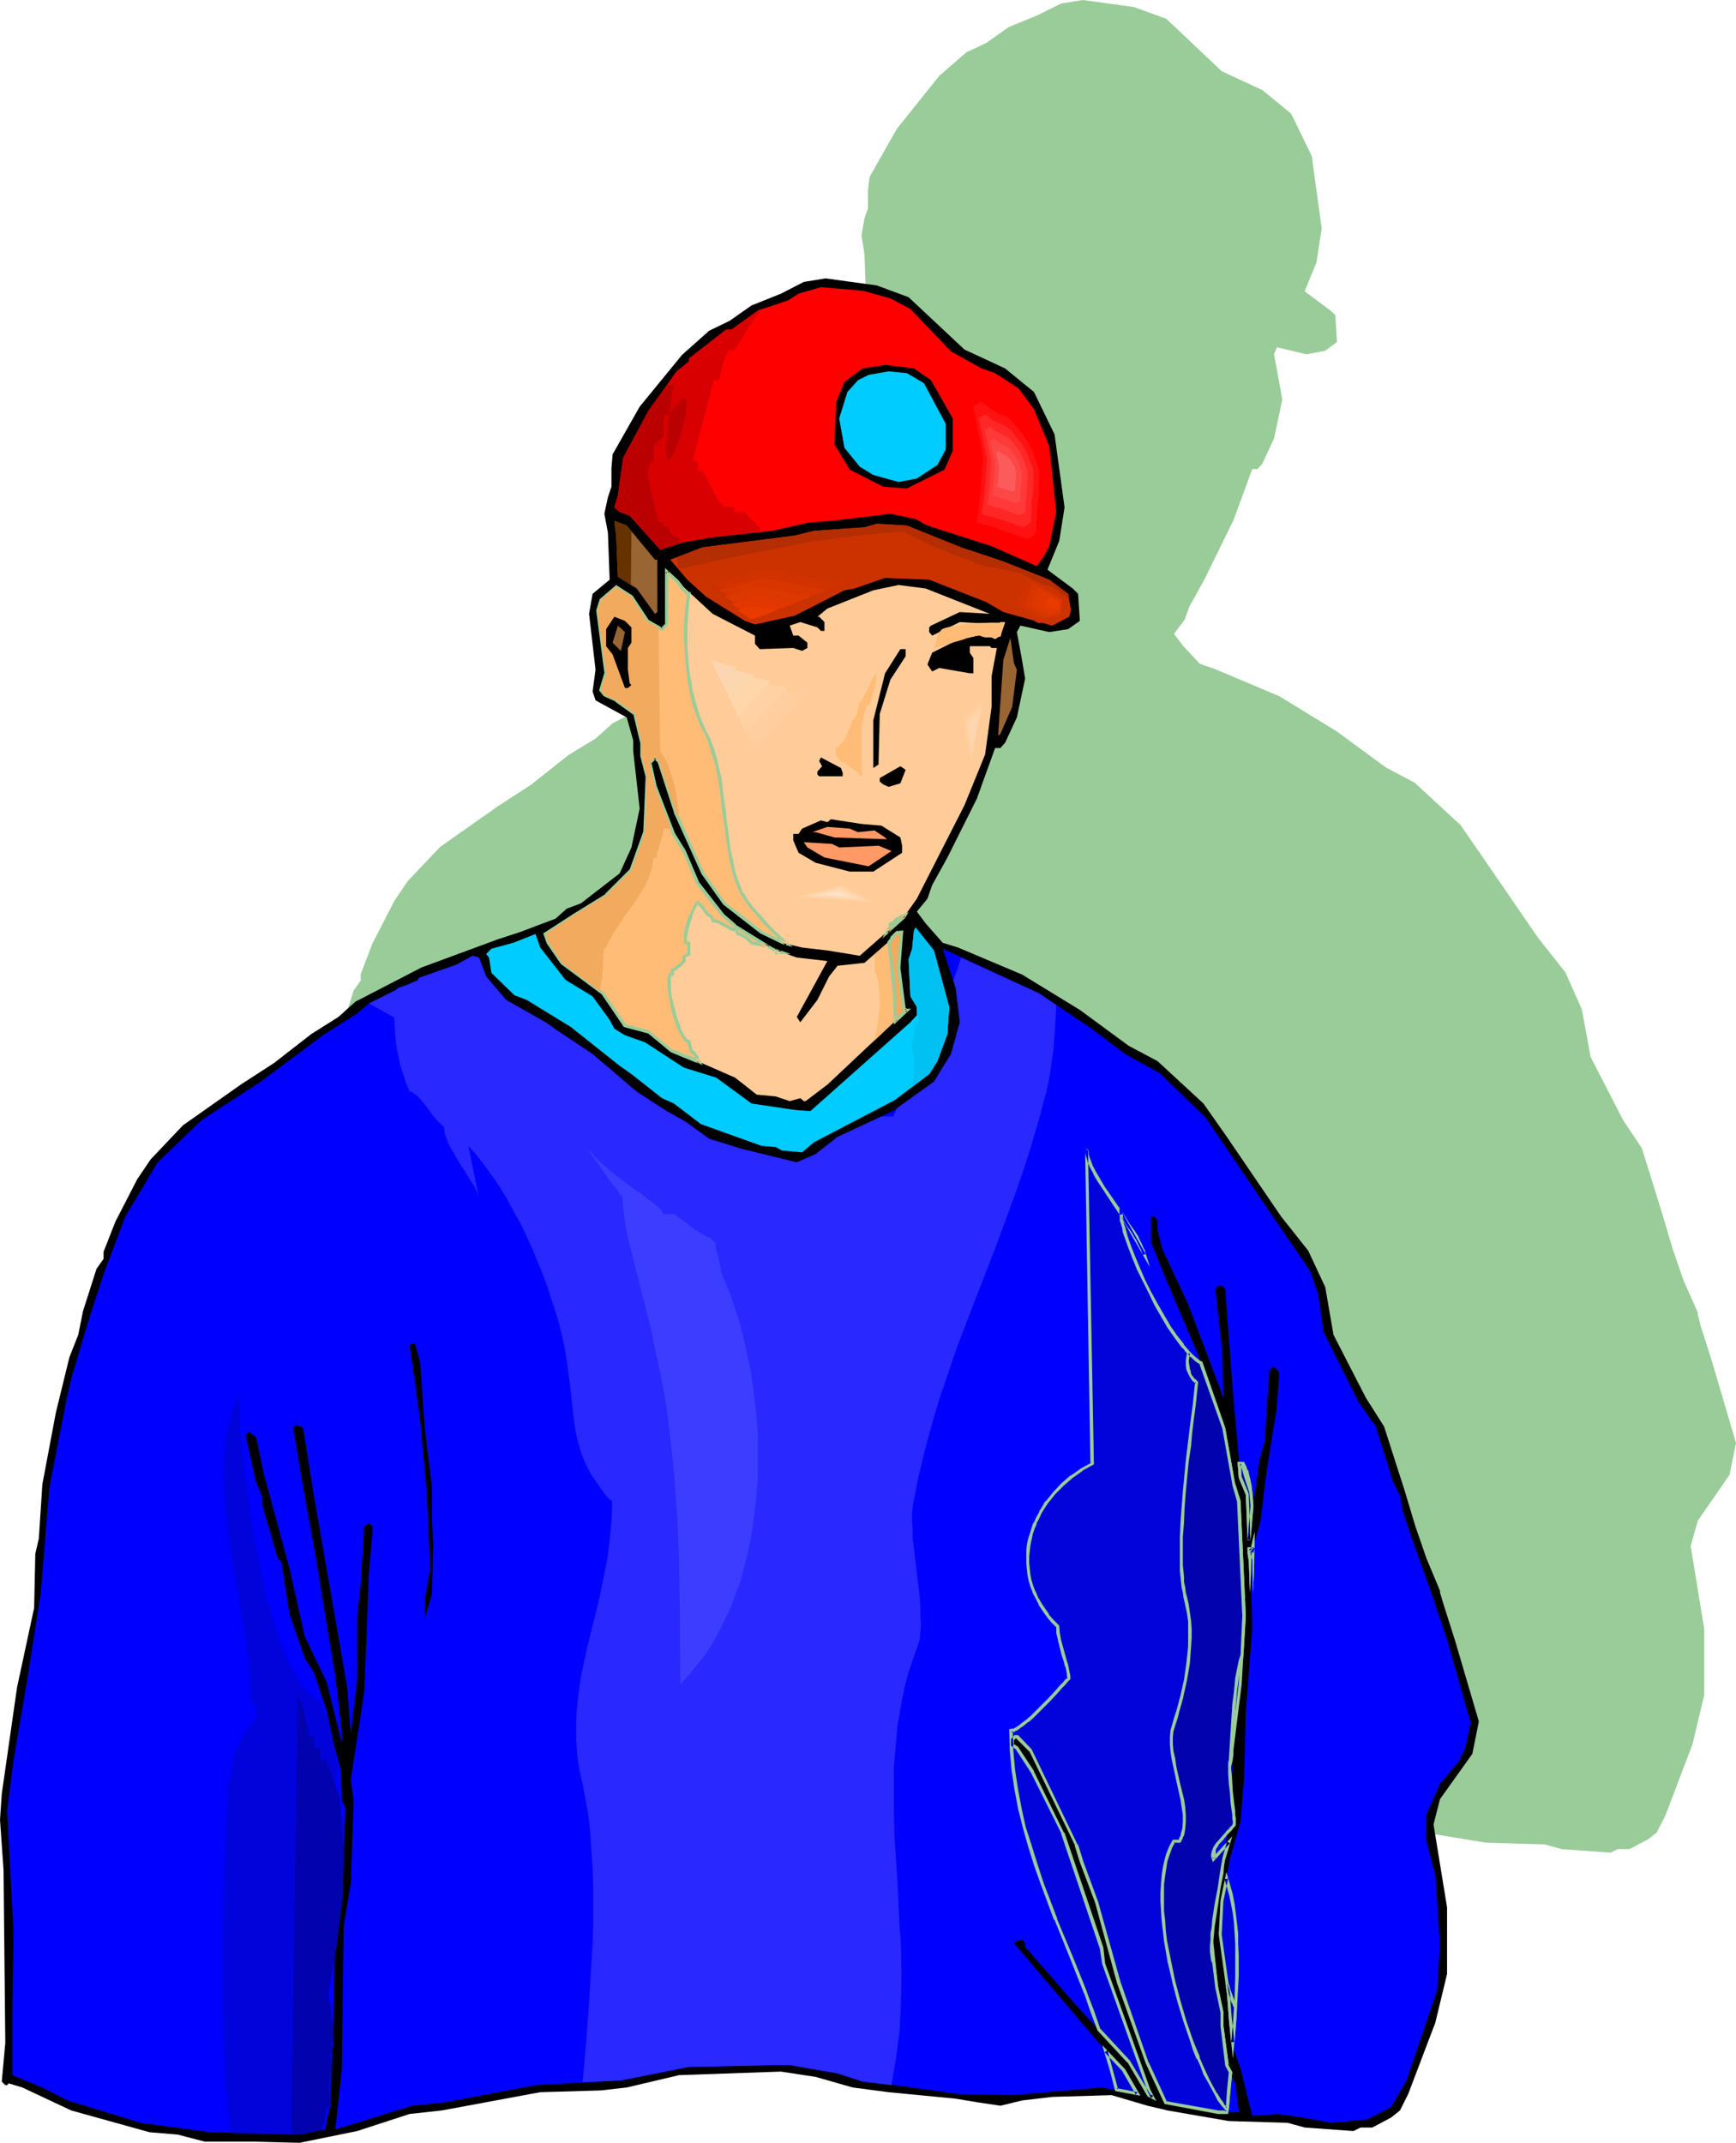 <?xml version="1.0" encoding="UTF-8" standalone="no"?>
<svg
   version="1.0"
   width="126.119mm"
   height="155.668mm"
   id="svg86"
   sodipodi:docname="Boy Wearing Hat 1.wmf"
   xmlns:inkscape="http://www.inkscape.org/namespaces/inkscape"
   xmlns:sodipodi="http://sodipodi.sourceforge.net/DTD/sodipodi-0.dtd"
   xmlns="http://www.w3.org/2000/svg"
   xmlns:svg="http://www.w3.org/2000/svg">
  <sodipodi:namedview
     id="namedview86"
     pagecolor="#ffffff"
     bordercolor="#000000"
     borderopacity="0.25"
     inkscape:showpageshadow="2"
     inkscape:pageopacity="0.0"
     inkscape:pagecheckerboard="0"
     inkscape:deskcolor="#d1d1d1"
     inkscape:document-units="mm" />
  <defs
     id="defs1">
    <pattern
       id="WMFhbasepattern"
       patternUnits="userSpaceOnUse"
       width="6"
       height="6"
       x="0"
       y="0" />
  </defs>
  <path
     style="fill:#99cc99;fill-opacity:1;fill-rule:evenodd;stroke:none"
     d="m 320.258,5.171 15.189,14.382 11.149,5.171 7.918,6.464 5.655,11.635 2.747,19.876 -1.454,9.372 -3.232,7.918 6.948,5.171 1.454,1.293 0.485,7.433 -3.232,2.424 -5.171,0.97 -8.079,-1.939 -0.808,1.939 1.454,7.918 0.808,4.525 -2.262,10.665 -3.232,6.948 -1.293,1.454 h -1.454 l -5.171,14.058 -7.918,16.159 -4.201,7.595 -1.293,3.555 -2.909,3.878 2.424,3.232 4.686,5.009 4.201,1.454 17.613,7.433 15.835,9.695 13.411,9.857 7.918,4.201 12.603,11.635 6.463,9.372 14.866,21.653 7.433,9.372 4.524,10.18 2.424,13.089 8.887,17.29 5.171,7.756 5.494,17.613 2.909,9.857 3.07,8.888 3.878,8.726 v 0.485 l 0.808,3.232 3.232,10.18 6.463,21.976 -1.777,8.726 -8.725,12.604 -1.939,6.948 3.716,22.784 v 18.098 l -3.232,13.574 -7.433,19.553 -2.424,4.686 -2.262,1.778 -5.171,2.747 h -3.232 l -1.939,0.97 -13.411,-0.97 -4.686,-1.293 -16.158,-0.485 -16.805,-2.747 -5.655,-1.454 -9.695,-2.747 -16.158,0.323 -8.402,0.97 -5.979,1.454 -6.625,-0.97 -5.494,-0.808 -18.582,-1.939 -9.857,-1.454 -10.18,-2.909 -9.695,-1.293 -27.954,0.97 -14.381,3.232 -6.948,0.97 -16.805,0.485 -26.823,5.171 -8.887,0.808 -14.381,4.686 -15.835,3.232 -12.442,-0.485 h -13.411 l -7.594,-1.778 -7.918,-0.485 -21.329,-5.979 -13.411,-6.625 -3.716,-0.97 -0.485,0.485 h -0.485 l -0.969,-0.97 0.969,-10.665 -0.485,-47.346 -0.808,-13.897 0.323,-7.11 4.201,-29.248 4.686,-21.815 0.485,-15.028 0.808,-4.04 0.969,-14.866 3.716,-19.553 3.716,-15.351 2.424,-5.979 1.293,-6.464 3.716,-11.796 1.939,-2.747 v -1.778 l 3.232,-8.403 5.979,-11.635 3.716,-5.494 8.887,-9.372 15.835,-11.15 9.21,-5.979 10.18,-8.08 7.433,-4.525 4.686,-4.201 18.097,-9.372 20.844,-7.756 6.14,-1.939 4.524,-1.939 5.171,-1.778 3.232,-2.747 3.716,-1.454 10.664,-8.403 3.232,-6.948 2.424,-10.665 -1.939,-15.836 v -2.747 l -1.777,-6.625 -8.402,-4.686 -0.808,-2.101 0.808,-6.14 -1.777,-15.351 0.969,-5.656 4.524,-3.717 -0.485,-12.927 -0.808,-5.171 0.808,-4.686 0.97,-2.747 V 52.032 l 0.485,-3.555 7.433,-13.089 11.634,-14.543 7.433,-6.464 5.494,-2.585 6.14,-4.363 7.918,-3.232 L 291.334,0.97 297.313,0 311.371,1.939 Z"
     id="path1" />
  <path
     style="fill:#000000;fill-opacity:1;fill-rule:evenodd;stroke:none"
     d="m 249.484,81.604 15.35,14.382 11.149,5.171 7.918,6.464 5.655,11.635 2.747,20.037 -1.454,9.211 -3.232,7.918 6.948,5.171 1.454,1.454 0.485,7.433 -3.232,2.262 -5.171,0.808 -7.918,-1.778 -0.97,1.778 1.454,7.918 0.808,4.848 -2.262,10.665 -3.232,6.948 -1.293,1.454 H 273.237 l -5.009,13.897 -8.079,16.159 -4.201,7.595 -1.293,3.717 -2.908,3.555 2.424,3.232 4.686,5.332 4.201,1.293 17.613,7.433 15.835,9.695 13.411,9.857 7.918,4.201 12.603,11.635 6.463,9.211 14.866,21.815 7.433,9.372 4.686,10.019 2.262,13.089 8.887,17.29 5.009,7.918 5.655,17.613 2.909,9.695 3.07,8.888 3.716,8.888 v 0.485 l 0.97,3.232 3.232,10.18 6.463,21.976 -1.777,8.888 -8.887,12.443 -1.777,6.948 3.716,22.784 v 18.26 l -3.232,13.412 -7.433,19.553 -2.262,4.525 -2.424,1.939 -5.171,2.747 h -3.232 l -1.939,0.97 -13.411,-0.97 -4.686,-1.293 -16.158,-0.485 -16.805,-2.909 -5.494,-1.293 -9.857,-2.909 -16.32,0.485 -8.241,0.97 -5.979,1.454 -6.463,-0.97 -5.817,-0.97 -18.42,-1.778 -9.857,-1.293 -10.18,-2.909 -9.533,-1.454 -27.954,0.97 -14.381,3.393 -7.11,0.808 -16.643,0.485 -26.984,5.009 -8.887,0.97 -14.381,4.686 -15.835,3.232 -12.442,-0.323 H 56.231 L 48.798,586.091 41.042,585.445 19.552,579.466 6.14,573.164 2.424,572.033 1.939,572.517 H 1.454 L 0.485,571.548 1.454,560.883 0.969,513.375 0,499.64 l 0.485,-7.11 4.201,-29.248 4.686,-21.815 0.323,-14.866 0.969,-4.201 0.969,-14.866 3.716,-19.714 3.716,-15.19 2.424,-6.14 1.293,-6.464 3.716,-11.635 1.939,-2.747 v -1.939 l 3.232,-8.241 5.979,-11.635 3.716,-5.494 8.887,-9.372 15.835,-11.15 9.21,-5.979 10.18,-7.918 7.433,-4.686 4.686,-4.201 18.097,-9.372 21.006,-7.756 5.979,-1.939 4.686,-1.778 5.171,-1.939 3.07,-2.747 3.878,-1.454 10.664,-8.241 3.232,-7.11 2.262,-10.665 -1.777,-15.836 v -2.909 l -1.777,-6.302 -8.564,-4.686 -0.808,-2.424 0.808,-5.979 -1.777,-15.351 0.97,-5.494 4.686,-3.878 -0.485,-12.927 -0.97,-5.171 0.97,-4.525 0.97,-2.909 v -5.009 l 0.323,-3.878 7.433,-13.089 11.634,-14.22 7.433,-6.625 5.655,-2.747 5.979,-4.201 8.079,-3.232 6.302,-3.232 5.979,-0.97 14.058,1.939 z"
     id="path2" />
  <path
     style="fill:#ff0000;fill-opacity:1;fill-rule:evenodd;stroke:none"
     d="m 244.475,81.927 5.494,2.909 11.149,11.635 8.402,4.686 3.716,1.293 6.463,4.201 4.201,5.656 4.201,10.18 1.939,18.098 -1.939,9.372 -1.454,2.747 -1.939,2.747 -12.442,-5.494 -17.613,-5.656 -3.232,-1.778 -6.948,-1.454 -15.997,1.939 -6.463,0.485 -10.018,2.262 -16.643,1.778 -8.079,1.454 -5.979,1.939 -8.402,-9.372 -2.747,-0.97 -1.454,-1.293 0.97,-3.232 1.454,-10.342 6.948,-12.927 7.756,-10.827 3.393,-2.747 v -0.808 l 10.18,-7.918 h 1.454 l 7.433,-5.333 4.04,-1.293 4.201,-1.454 2.747,-1.778 6.14,-1.778 11.472,0.97 z"
     id="path3" />
  <path
     style="fill:#000000;fill-opacity:1;fill-rule:evenodd;stroke:none"
     d="m 255.624,104.388 5.979,10.503 v 8.888 l -2.262,5.171 -10.341,5.171 -6.463,-0.485 -9.21,-4.686 -4.201,-6.948 0.485,-11.635 2.262,-5.494 5.009,-3.717 6.14,-0.97 7.918,0.97 z"
     id="path4" />
  <path
     style="fill:#00ccff;fill-opacity:1;fill-rule:evenodd;stroke:none"
     d="m 253.685,105.196 5.979,11.15 v 7.11 l -2.262,4.201 -5.655,3.717 -5.009,0.97 -6.948,-1.939 -3.716,-2.262 -4.201,-5.171 -1.454,-8.08 2.262,-7.272 2.909,-3.232 2.908,-1.454 5.494,-0.97 5.009,0.485 z"
     id="path5" />
  <path
     style="fill:#996532;fill-opacity:1;fill-rule:evenodd;stroke:none"
     d="m 179.842,153.673 h 0.646 v 14.382 l -0.646,0.485 -5.009,-6.948 -5.171,-3.232 -0.485,-11.311 -0.485,-4.04 3.393,1.293 z"
     id="path6" />
  <path
     style="fill:#cc3200;fill-opacity:1;fill-rule:evenodd;stroke:none"
     d="m 263.865,150.28 11.634,3.878 12.603,5.009 5.171,3.878 0.808,4.525 -0.485,1.778 -4.686,2.424 -13.411,-3.717 -4.686,-2.747 -15.674,-6.14 -12.119,-0.485 -8.402,2.909 -2.747,0.485 -13.573,6.948 -10.988,2.424 -2.747,-0.97 -10.664,-6.625 -5.171,-4.686 -4.686,-5.494 8.887,-3.393 25.369,-3.232 5.171,-1.293 13.896,-0.97 3.393,-0.97 8.241,0.485 z"
     id="path7" />
  <path
     style="fill:#ffcc99;fill-opacity:1;fill-rule:evenodd;stroke:none"
     d="m 207.311,174.518 v 2.262 l 1.293,1.454 9.21,-0.323 2.424,0.808 1.454,-0.808 v -1.454 l -2.424,-1.939 H 217.814 l -0.97,-2.747 2.909,-0.97 4.686,1.454 0.97,0.97 h 0.97 v -2.424 l -1.454,-1.454 h -0.485 l 2.747,-2.262 12.603,-5.009 6.948,-1.454 7.433,0.97 17.613,6.948 -8.241,-0.485 -7.918,3.717 -0.485,0.485 v 1.293 l 0.808,0.97 7.594,-3.717 10.503,0.646 0.646,-0.646 h 1.293 l -1.293,3.717 -1.454,0.97 -2.747,-1.293 -7.433,1.293 -0.646,0.485 -6.463,3.232 -1.293,3.232 0.97,1.454 0.323,0.485 1.939,-0.97 8.402,1.454 h 0.97 v -4.201 l -0.97,-1.454 v -1.778 h 5.494 l 0.485,0.485 h 1.454 l -1.454,7.756 v 8.403 l -1.777,13.089 -5.655,13.897 -13.088,25.693 -3.555,5.009 -12.119,10.665 -8.887,-1.454 -6.948,-0.808 -5.494,-1.293 -5.655,-2.909 -10.18,-7.918 -5.979,-8.241 -7.433,-16.805 -4.686,-14.058 -0.97,-0.97 -1.454,1.454 1.454,6.625 5.171,12.927 2.747,4.686 3.716,8.726 6.948,8.888 3.393,2.909 10.18,6.302 6.786,2.424 8.402,0.97 -8.402,15.351 0.97,1.454 4.686,-6.14 3.232,-6.464 1.939,-2.424 0.323,-0.485 7.433,-0.808 7.433,-6.464 v -0.485 l 1.454,-1.454 h 1.454 l -0.97,9.695 1.454,11.311 0.485,0.323 h 0.323 l -21.814,20.522 -5.979,4.525 h -0.485 l -0.969,-0.808 -2.909,0.808 -3.878,-1.293 -5.171,-0.485 -5.979,-4.686 -10.341,-4.525 -6.948,-2.747 -6.463,-5.333 -6.463,-1.616 -6.14,-8.888 -11.149,-8.403 -3.716,-5.494 -0.808,-2.424 7.756,-5.171 8.887,-5.494 6.948,-6.948 3.716,-10.342 0.485,-15.351 -1.454,-5.494 v -3.717 l -1.777,-7.918 -5.171,-3.717 -3.232,-1.454 -0.97,-1.454 1.454,-4.525 -2.424,-17.29 0.97,-2.747 4.201,-3.717 4.201,2.747 4.201,6.625 4.201,2.262 1.293,-1.293 v -14.543 l 12.603,11.635 z"
     id="path8" />
  <path
     style="fill:#ffbc77;fill-opacity:1;fill-rule:evenodd;stroke:none"
     d="m 212.643,260.808 0.323,0.323 0.162,0.323 h 1.293 z m 3.393,-1.616 -1.293,-0.323 -5.655,-2.909 -10.18,-7.918 -5.979,-8.241 -7.433,-16.805 -4.686,-14.058 -0.97,-0.97 -1.454,1.454 1.454,6.625 5.171,12.927 2.747,4.686 3.716,8.726 6.948,8.888 3.393,2.909 9.21,5.817 -1.293,-0.323 -1.454,-0.485 -1.131,-0.162 -0.485,-0.162 h -0.323 l -0.162,-0.162 -0.323,-0.323 -0.485,-0.485 -0.485,-0.323 -1.131,-0.808 -0.646,-0.323 h -0.485 l -0.646,-1.131 -0.646,-0.162 -0.808,-0.323 -3.232,-1.616 -0.808,-0.323 -0.646,-0.162 -0.646,-1.131 -0.485,-0.162 -0.485,-0.323 -0.323,-0.646 -0.485,-0.485 -0.97,-1.293 -0.485,-0.485 -0.485,-0.323 -0.162,0.323 -0.323,0.485 -0.323,0.485 -0.323,0.646 -0.646,1.616 -0.646,1.778 -0.485,1.778 -0.323,1.616 -0.162,0.646 0.162,0.808 v 0.485 l 0.162,0.323 h 0.646 v 3.232 l -1.293,0.485 v 0.646 0.646 l -0.323,0.323 -0.162,0.323 -0.97,0.808 -0.97,0.646 -0.323,0.323 h -0.323 v 1.293 h -0.646 l -0.162,0.646 -0.162,0.97 v 1.293 1.293 l 0.323,1.454 0.162,1.616 0.808,3.07 0.485,1.616 0.485,1.454 0.485,1.454 0.485,1.131 0.646,0.97 0.485,0.808 0.485,0.485 0.485,0.162 0.162,0.646 0.162,0.646 0.323,0.646 v 0.646 l 0.646,0.323 0.646,0.808 0.485,0.808 0.485,0.97 -0.485,-0.162 -6.948,-2.747 -6.463,-5.333 -6.463,-1.616 -6.14,-8.888 -11.149,-8.403 -3.716,-5.494 -0.808,-2.424 7.756,-5.171 8.887,-5.494 6.948,-6.948 3.716,-10.342 0.485,-15.351 -1.454,-5.494 v -3.717 l -1.777,-7.918 -5.171,-3.717 -3.232,-1.454 -0.97,-1.454 1.454,-4.525 -2.424,-17.29 0.97,-2.747 4.201,-3.717 4.201,2.747 4.201,6.625 4.201,2.262 1.293,-1.293 v -14.543 l 2.908,2.747 0.97,1.454 0.485,0.485 0.485,0.646 0.323,0.323 0.323,0.323 0.323,0.162 h 0.162 l -0.162,2.101 -0.323,2.262 -0.162,2.424 -0.162,2.424 v 2.424 2.585 l 0.485,5.171 0.323,2.424 0.323,2.585 0.485,2.424 0.485,2.424 0.646,2.262 0.808,2.101 0.808,1.939 0.808,1.939 1.131,2.424 0.97,2.585 0.808,2.585 0.646,2.747 0.646,2.909 0.485,2.747 0.646,5.817 0.646,5.817 0.97,5.656 0.485,2.747 0.646,2.585 0.808,2.585 0.808,2.424 0.323,0.646 0.323,0.646 0.485,0.808 0.646,0.808 0.646,0.97 0.808,0.97 1.777,2.101 1.939,2.262 1.939,2.101 2.101,1.939 0.97,0.97 z"
     id="path9" />
  <path
     style="fill:#99cc99;fill-opacity:1;fill-rule:evenodd;stroke:none"
     d="m 210.543,259.677 2.101,1.778 v -0.162 l 0.162,0.646 h 4.363 l -6.625,-2.262 1.939,1.616 1.777,0.646 0.162,-0.97 h -1.293 l 0.323,0.323 -0.162,-0.485 -0.485,-0.323 -0.323,0.808 z"
     id="path10" />
  <path
     style="fill:#99cc99;fill-opacity:1;fill-rule:evenodd;stroke:none"
     d="m 215.713,259.515 0.485,-0.808 -1.293,-0.323 h 0.162 l -5.817,-2.747 h 0.162 l -10.341,-7.918 0.162,0.162 -5.979,-8.403 v 0 l -7.433,-16.805 v 0.162 l -4.524,-14.058 -1.454,-1.293 -1.777,1.778 1.293,6.787 v 0.162 l 5.171,12.927 2.909,4.848 v -0.162 l 3.716,8.888 6.948,8.888 3.393,2.909 v 0 l 9.372,5.979 0.323,-0.808 -1.293,-0.485 -1.454,-0.323 v 0 l -1.293,-0.323 h -0.485 -0.323 l 0.323,0.162 -0.162,-0.323 -0.323,-0.323 v 0 l -0.485,-0.485 v 0 l -0.485,-0.485 -1.293,-0.646 v 0 l -0.646,-0.323 -0.646,-0.162 0.323,0.323 -0.646,-1.454 -0.97,-0.162 v 0 l -0.646,-0.162 v 0 l -3.232,-1.778 v 0 l -0.808,-0.323 v 0 h -0.808 l 0.323,0.162 -0.646,-1.293 -0.646,-0.323 0.162,0.162 -0.485,-0.485 v 0.162 l -0.323,-0.485 v 0 l -0.485,-0.646 -0.808,-1.293 h -0.162 l -0.485,-0.485 v 0 l -0.808,-0.646 -0.485,0.646 v 0 l -0.323,0.485 v 0 l -0.323,0.646 -0.323,0.646 -0.646,1.616 h -0.162 l -0.646,1.778 -0.485,1.778 v 0 l -0.323,1.778 v 0.646 0.808 0.646 l 0.485,0.646 h 0.808 l -0.323,-0.485 v 3.232 l 0.162,-0.485 -1.454,0.808 v 1.454 -0.323 l -0.162,0.323 v 0 l -0.323,0.485 v -0.162 l -0.97,0.808 v 0 l -0.808,0.646 -0.323,0.323 0.162,-0.162 -0.808,0.162 v 1.616 l 0.485,-0.485 h -0.97 l -0.323,0.97 -0.162,1.131 v 1.293 l 0.162,1.293 v 0 l 0.162,1.454 0.323,1.616 v 0 l 0.646,3.232 0.485,1.616 0.485,1.454 0.485,1.293 0.162,0.162 0.485,1.131 0.646,1.131 v 0 l 0.485,0.808 v 0 l 0.646,0.485 0.646,0.323 -0.323,-0.323 v 0.485 l 0.323,0.808 0.162,0.646 v 0 l 0.162,0.646 0.646,0.646 v -0.162 l 0.646,0.808 -0.162,-0.162 0.646,0.97 v -0.162 l 0.485,0.97 0.485,-0.485 -0.323,-0.162 v -0.162 l -7.11,-2.747 v 0.162 l -6.463,-5.333 -6.463,-1.778 0.162,0.162 -6.14,-8.888 -11.149,-8.403 v 0 l -3.716,-5.494 v 0.162 l -0.808,-2.424 -0.162,0.485 7.918,-5.171 8.887,-5.494 6.948,-7.11 3.878,-10.342 0.485,-15.513 -1.454,-5.656 v 0.162 -3.878 l -1.939,-8.08 -5.332,-3.717 -3.07,-1.454 0.162,0.162 -1.131,-1.454 0.162,0.323 1.454,-4.686 -2.424,-17.29 v 0.162 l 0.97,-2.747 -0.162,0.162 4.201,-3.717 -0.646,0.162 4.363,2.747 -0.162,-0.162 4.201,6.625 4.524,2.424 1.616,-1.616 0.162,-14.705 -0.808,0.323 2.908,2.747 v -0.162 l 0.97,1.616 0.485,0.485 v 0 l 0.485,0.485 0.646,0.808 0.646,0.162 h 0.162 l -0.323,-0.485 -0.323,2.101 -0.323,2.424 -0.162,2.262 v 0.162 l -0.162,2.424 V 174.68 l 0.162,2.585 v 0 l 0.323,5.171 0.323,2.585 0.323,2.585 0.485,2.424 v 0 l 0.485,2.424 0.646,2.101 0.808,2.262 v 0 l 0.808,2.101 0.97,1.778 1.131,2.424 v 0 l 0.808,2.585 0.808,2.585 0.808,2.747 v 0 l 0.485,2.747 0.485,2.909 0.646,5.817 0.808,5.656 0.808,5.656 0.485,2.747 v 0 l 0.646,2.747 0.808,2.585 0.97,2.424 v 0 l 0.323,0.646 0.323,0.646 v 0 l 0.485,0.808 0.646,0.97 v 0 l 0.808,0.97 h -0.162 l 0.808,0.97 v 0 l 1.777,2.101 v 0 l 1.939,2.262 2.101,2.101 1.939,1.939 0.97,0.97 0.97,0.808 1.939,0.485 -2.262,-1.939 -0.97,-0.97 -2.101,-1.939 -1.939,-2.101 -1.939,-2.262 v 0.162 l -1.777,-2.101 v 0 l -0.646,-0.97 h -0.162 l -0.646,-0.97 v 0 l -0.485,-0.97 -0.485,-0.808 v 0.162 l -0.485,-0.646 -0.162,-0.646 v 0 l -0.97,-2.424 -0.808,-2.585 -0.485,-2.585 v 0 l -0.646,-2.747 -0.808,-5.656 -0.646,-5.656 -0.808,-5.817 -0.323,-2.909 -0.646,-2.747 v 0 l -0.646,-2.747 -0.808,-2.747 -0.97,-2.585 v 0 l -1.293,-2.424 -0.808,-1.939 -0.808,-1.939 v 0 l -0.646,-2.101 -0.646,-2.262 -0.646,-2.424 v 0.162 l -0.323,-2.424 -0.485,-2.585 -0.323,-2.585 -0.323,-5.009 v 0 -2.585 -2.424 l 0.162,-2.424 v 0 l 0.162,-2.424 0.162,-2.262 0.485,-2.585 h -0.808 0.162 l -0.323,-0.162 0.162,0.162 -0.646,-0.646 -0.485,-0.485 v 0 l -0.323,-0.646 -1.131,-1.454 -3.716,-3.393 v 15.513 l 0.162,-0.323 -1.293,1.293 h 0.485 l -4.201,-2.424 0.323,0.162 -4.363,-6.625 -4.524,-2.909 -4.524,3.878 -0.97,3.07 2.262,17.29 v -0.162 l -1.454,4.848 1.293,1.616 3.232,1.454 h -0.162 l 5.171,3.717 -0.162,-0.323 1.939,8.08 v -0.162 3.717 l 1.454,5.656 v -0.162 l -0.646,15.351 v -0.162 l -3.716,10.342 0.162,-0.162 -6.948,6.948 h 0.162 l -8.887,5.494 -8.241,5.332 0.97,2.747 3.878,5.656 11.311,8.403 -0.162,-0.162 6.14,9.049 6.625,1.778 -0.162,-0.162 6.463,5.333 7.11,2.909 v -0.162 l 1.616,0.808 -1.131,-2.101 v -0.162 l -0.485,-0.808 v 0 l -0.646,-0.808 -0.808,-0.485 0.323,0.323 -0.162,-0.485 v -0.162 l -0.162,-0.646 -0.162,-0.646 v 0 l -0.162,-0.808 -0.808,-0.323 0.162,0.162 -0.485,-0.485 h 0.162 l -0.646,-0.646 v 0 l -0.485,-0.97 -0.646,-1.293 0.162,0.162 -0.485,-1.454 -0.646,-1.454 -0.323,-1.616 -0.808,-3.07 v 0 l -0.323,-1.454 -0.162,-1.616 v 0.162 -1.293 -1.293 0.162 -0.97 0 l 0.323,-0.646 -0.485,0.323 0.97,-0.162 0.162,-1.616 -0.323,0.485 0.323,-0.162 0.485,-0.162 0.808,-0.808 h 0.162 l 0.808,-0.808 v 0 l 0.323,-0.485 v 0.162 l 0.485,-0.485 v -1.454 l -0.162,0.323 1.454,-0.646 v -3.717 h -1.131 l 0.485,0.162 -0.323,-0.323 h 0.162 l -0.162,-0.485 v -0.646 0.162 l 0.162,-0.646 0.323,-1.778 v 0.162 l 0.485,-1.939 0.646,-1.616 h -0.162 l 0.646,-1.616 0.323,-0.646 0.323,-0.485 v 0 l 0.323,-0.485 v 0 l 0.162,-0.323 -0.485,0.162 0.485,0.323 h -0.162 l 0.485,0.485 v -0.162 l 0.97,1.293 0.323,0.646 h 0.162 l 0.323,0.485 0.646,0.485 0.485,0.162 -0.162,-0.162 0.646,1.454 0.97,0.162 v 0 l 0.646,0.162 v 0 l 3.232,1.778 v 0 l 0.808,0.323 v 0 h 0.808 l -0.323,-0.162 0.646,1.293 0.808,0.162 h -0.162 l 0.485,0.162 v 0 l 1.293,0.808 0.485,0.323 h -0.162 l 0.485,0.485 v -0.162 l 0.323,0.323 v 0 l 0.162,0.485 h 0.646 v 0 l 0.323,0.162 1.293,0.162 v 0 l 1.293,0.323 4.686,1.454 -12.28,-7.595 h 0.162 l -3.393,-2.909 0.162,0.162 -6.948,-8.888 v 0 l -3.716,-8.726 v 0 l -2.908,-4.686 v 0 l -5.009,-12.927 v 0 l -1.454,-6.464 -0.162,0.323 1.454,-1.454 h -0.646 l 0.97,0.97 v -0.162 l 4.524,13.897 v 0.162 l 7.594,16.805 5.979,8.403 10.18,7.918 5.979,2.909 2.909,0.808 z"
     id="path11" />
  <path
     style="fill:#f2aa5e;fill-opacity:1;fill-rule:evenodd;stroke:none"
     d="m 186.467,225.096 -0.97,-2.101 -4.686,-14.058 -0.97,-0.97 -1.454,1.454 1.454,6.625 4.363,11.311 -1.131,0.162 h -0.485 -0.323 l -0.162,0.808 -0.162,0.97 -0.646,2.101 -0.646,2.101 -0.323,0.97 v 0.808 l -0.97,0.646 -0.162,1.454 -0.323,1.454 -0.485,1.454 -0.646,1.616 -0.808,1.616 -0.97,1.616 -2.101,3.232 -2.262,3.07 -2.101,3.232 -0.97,1.454 -0.808,1.454 -0.808,1.454 -0.646,1.454 h -0.485 v 0.808 l -0.162,1.131 v 1.293 1.616 l -0.162,1.616 -0.162,1.778 -0.646,3.393 -10.341,-7.756 -3.716,-5.494 -0.808,-2.424 7.756,-5.171 8.887,-5.494 6.948,-6.948 3.716,-10.342 0.485,-15.351 -1.454,-5.494 v -3.717 l -1.777,-7.918 -5.171,-3.717 -3.232,-1.454 -0.97,-1.454 1.454,-4.525 -2.424,-17.29 0.97,-2.747 4.201,-3.717 4.201,2.747 4.201,6.625 3.232,1.778 0.485,34.096 0.485,0.646 0.646,0.97 0.485,0.97 0.485,0.97 0.808,2.424 0.808,2.585 0.646,2.747 0.323,2.585 0.323,2.585 z"
     id="path12" />
  <path
     style="fill:#000000;fill-opacity:1;fill-rule:evenodd;stroke:none"
     d="m 173.379,172.256 v 4.201 l -0.97,1.454 v 5.979 l 0.485,3.717 0.485,0.485 -0.97,0.808 h -0.808 l -3.393,-9.211 -1.777,-2.262 v -4.686 l 2.262,-3.393 2.909,1.131 z"
     id="path13" />
  <path
     style="fill:#996532;fill-opacity:1;fill-rule:evenodd;stroke:none"
     d="m 170.47,178.72 -2.262,-2.262 1.454,-4.686 1.939,1.778 z"
     id="path14" />
  <path
     style="fill:#996532;fill-opacity:1;fill-rule:evenodd;stroke:none"
     d="m 279.216,183.891 -1.293,10.18 -3.232,7.433 -0.646,0.485 0.646,-9.211 0.808,-11.635 1.939,-5.979 0.97,6.948 z"
     id="path15" />
  <path
     style="fill:#000000;fill-opacity:1;fill-rule:evenodd;stroke:none"
     d="m 248.676,180.174 -4.201,6.464 -2.909,9.372 -0.323,12.927 v 0.97 l -1.454,0.97 v -13.089 l 3.232,-12.927 4.201,-6.625 h 1.454 z"
     id="path16" />
  <path
     style="fill:#000000;fill-opacity:1;fill-rule:evenodd;stroke:none"
     d="m 231.387,212.169 v 0.97 h -6.463 l -0.485,-0.485 v -0.808 l 1.293,-1.454 -0.808,-1.454 0.485,-0.97 5.494,2.909 z"
     id="path17" />
  <path
     style="fill:#000000;fill-opacity:1;fill-rule:evenodd;stroke:none"
     d="m 247.222,215.078 -3.232,0.97 -1.454,-0.646 -0.97,-0.808 v -0.97 l 5.655,-3.232 1.454,0.97 z"
     id="path18" />
  <path
     style="fill:#000000;fill-opacity:1;fill-rule:evenodd;stroke:none"
     d="m 242.051,226.712 5.171,3.232 0.485,2.262 v 1.939 l -7.918,5.171 h -6.463 l -9.372,-2.424 -4.686,-2.747 -1.454,-3.393 v -1.778 h 1.454 l 0.969,-1.454 5.171,-2.262 1.777,0.485 0.97,-0.808 8.402,1.293 z"
     id="path19" />
  <path
     style="fill:#ff9966;fill-opacity:1;fill-rule:evenodd;stroke:none"
     d="m 235.588,228.49 4.524,-0.485 2.909,1.939 0.485,0.485 -14.381,-0.485 -5.171,-1.454 h -0.97 l 4.201,-1.454 6.14,0.485 z"
     id="path20" />
  <path
     style="fill:#ff9966;fill-opacity:1;fill-rule:evenodd;stroke:none"
     d="m 230.417,232.691 10.826,-0.485 3.555,1.454 -6.302,4.201 -12.119,-2.424 -4.686,-2.747 -0.97,-1.454 7.756,0.485 z"
     id="path21" />
  <path
     style="fill:#00ccff;fill-opacity:1;fill-rule:evenodd;stroke:none"
     d="m 260.634,276.482 -0.485,7.433 -2.747,7.433 -2.262,3.555 -9.372,7.11 -22.298,11.635 -3.232,2.747 -5.494,-0.485 -1.777,-0.97 -3.878,-0.323 -16.643,-5.979 -7.433,-5.656 -3.232,-1.454 -8.402,-6.625 -3.232,-2.262 -13.411,-10.665 -12.119,-7.433 -3.393,-1.293 -6.302,-6.14 -0.646,-4.201 -0.808,-0.97 1.454,-1.454 5.979,-1.616 6.14,-2.424 1.293,3.717 6.948,8.888 7.433,4.525 4.686,6.464 1.293,2.424 2.909,1.778 5.494,1.939 10.664,6.948 8.887,2.747 9.695,7.11 11.957,1.778 4.201,0.323 27.469,-24.4 1.777,-1.939 v -2.262 l -1.777,-2.909 -0.485,-10.18 0.97,-2.909 0.485,-5.009 0.485,-0.808 5.009,6.302 z"
     id="path22" />
  <path
     style="fill:#0000ff;fill-opacity:1;fill-rule:evenodd;stroke:none"
     d="m 299.737,282.461 9.21,6.948 9.372,5.171 12.603,12.119 19.552,28.763 9.21,13.412 2.262,6.464 1.454,10.342 9.695,19.391 4.686,6.625 4.686,15.19 1.939,3.878 0.808,4.201 1.939,5.979 5.979,16.805 4.201,12.443 6.463,22.784 -1.454,6.948 -1.777,3.717 -5.171,6.14 -3.716,8.403 v 7.433 l 2.424,9.211 1.293,19.068 -0.808,12.604 -8.402,24.723 -4.201,7.272 -6.463,3.393 -9.857,0.97 -7.918,-1.454 -6.948,-0.97 -6.463,0.485 h -0.485 l -3.232,-12.927 -1.939,-5.656 -0.97,-8.403 -0.323,-6.625 -2.262,-16.159 0.485,-9.372 2.101,-11.473 2.908,-10.18 0.97,-11.796 0.485,-18.098 1.777,-23.269 -0.485,-18.583 -0.485,-1.778 v -1.454 h 0.485 l 0.485,0.485 2.262,-7.918 1.454,-12.119 1.293,-8.403 1.616,-9.695 0.808,-10.665 -1.293,-1.454 h -0.646 l -0.808,0.808 -1.293,19.714 -1.454,5.009 -0.97,7.433 -0.97,4.686 -0.969,9.857 -0.323,-12.604 -1.939,-4.686 -2.262,-25.531 -1.939,-26.178 -0.808,-0.808 h -1.131 l -0.808,0.808 1.939,17.29 0.323,12.604 -9.695,-25.693 -7.11,-15.19 -1.293,-5.171 v -2.747 l -0.97,-0.97 h -0.808 v 7.11 l 4.04,10.019 8.725,20.522 7.11,20.36 2.747,15.513 1.454,4.525 1.454,31.672 -0.97,18.583 -2.262,18.26 v 17.129 l -2.424,11.15 -2.262,7.433 -1.293,12.604 1.777,16.644 1.454,7.11 v 3.555 l 1.293,10.827 2.262,5.009 0.97,7.433 0.485,0.485 h -6.14 l -14.381,-2.747 -5.009,-10.827 -7.918,-22.138 -6.14,-21.976 -4.04,-10.988 -1.454,-4.686 -12.603,-26.016 -3.716,-3.717 h -0.485 l -0.808,0.808 v 1.454 l 1.293,0.808 4.363,6.625 8.241,16.805 10.664,31.51 0.485,4.201 12.442,34.904 0.97,1.778 -0.97,-0.485 -5.494,-9.211 -13.896,-14.866 -14.542,-16.644 v -0.97 l -0.808,-0.97 -1.939,0.485 -0.323,0.485 23.268,27.309 6.948,7.595 3.716,6.464 -9.857,-1.778 -24.561,2.101 -14.866,-0.323 -17.289,-2.424 -8.887,-0.97 -6.948,-2.262 -13.088,-2.262 h -3.878 l -23.753,0.485 -18.744,3.717 -23.43,1.293 -24.722,4.686 -9.21,0.97 -17.774,5.494 -3.232,0.97 1.777,-16.644 0.485,-39.105 1.939,-11.635 0.808,-22.784 -0.808,-5.656 3.716,-24.239 1.293,-32.803 0.97,-10.827 v -1.939 l -0.97,-0.808 -1.293,0.808 -0.969,15.836 -0.969,8.888 v 17.29 l -1.777,14.866 -0.969,-12.604 -9.21,-53.002 -2.908,-18.26 -1.777,-0.808 -0.969,0.808 3.232,19.068 0.969,5.332 1.777,9.695 5.655,34.419 1.777,15.351 v 2.747 l -4.201,-16.805 -5.979,-12.443 -4.201,-18.745 -6.948,-25.531 -2.262,-10.503 -1.939,-1.454 -0.969,0.808 2.908,12.927 1.777,4.201 v 2.424 l 4.201,14.382 0.969,0.97 2.262,14.382 4.201,12.119 2.424,3.717 3.555,10.665 1.777,8.403 2.101,7.918 0.323,8.403 0.969,1.939 -1.293,27.309 -1.454,5.171 -0.646,27.309 -0.808,21.976 -0.969,4.201 -0.323,2.262 -7.11,1.454 -24.561,-0.646 -19.067,-2.585 -20.036,-6.14 -6.948,-3.555 -8.241,-3.393 V 553.126 l 0.323,-22.784 -1.777,-33.126 1.777,-13.897 3.716,-21.815 3.716,-23.754 2.424,-29.41 4.686,-24.077 1.293,-5.656 4.686,-15.836 4.201,-12.927 5.979,-15.836 8.887,-14.866 12.119,-11.635 16.158,-10.503 17.128,-12.766 9.372,-5.979 3.232,-2.747 7.433,-3.717 0.485,-0.485 2.747,-0.97 2.908,-1.293 v -0.485 l 10.503,-3.717 4.363,-2.424 1.777,0.485 1.939,5.171 5.494,6.464 10.826,6.14 3.232,2.262 9.695,6.464 12.119,10.342 8.241,5.333 5.171,2.909 6.463,4.686 8.887,2.747 1.939,0.485 13.25,3.232 5.171,-2.262 5.979,-4.686 15.835,-7.433 10.664,-7.756 4.686,-7.595 2.424,-8.726 -1.131,-9.372 -3.555,-10.827 26.5,12.281 z"
     id="path23" />
  <path
     style="fill:#0202db;fill-opacity:1;fill-rule:evenodd;stroke:none"
     d="m 303.615,563.145 5.009,5.332 3.716,6.464 -5.817,-1.131 -1.454,-5.333 z m 34.902,-2.424 -0.808,-6.787 -0.323,-6.625 -2.262,-16.159 0.485,-9.372 1.131,-5.979 0.646,2.262 0.646,2.262 0.485,2.585 0.323,2.424 0.323,2.747 0.323,2.747 0.162,2.909 v 2.909 5.979 l -0.323,5.979 -0.323,6.14 z m 5.171,-123.456 -0.323,-8.888 -0.485,-1.778 v -1.454 h 0.485 l 0.485,0.485 0.162,-0.808 v 6.14 z m 0.162,-23.754 -0.969,9.372 -0.323,-12.604 -1.939,-4.686 -0.323,-3.717 h 1.131 l 0.323,0.97 0.485,0.97 0.323,1.293 0.323,1.454 0.323,1.454 0.162,1.778 0.323,1.778 z m -14.058,-39.267 -0.808,-0.485 -0.808,-0.646 -0.808,-0.808 -0.97,-0.808 -0.808,-0.97 -0.97,-1.131 -1.777,-2.424 -1.777,-2.747 -1.939,-2.909 -1.616,-3.232 -1.777,-3.232 -1.616,-3.232 -1.454,-3.232 -1.293,-3.232 -1.293,-2.909 -0.97,-2.747 -0.323,-1.293 -0.323,-1.131 -0.162,-1.131 -0.323,-0.97 v -0.808 l -0.162,-0.808 6.463,11.15 -0.323,-0.646 -0.162,-0.646 -0.646,-1.616 -0.97,-1.616 -1.131,-1.778 -1.131,-1.939 -1.293,-1.939 -2.908,-4.201 -2.747,-4.201 -1.293,-1.939 -1.131,-1.939 -0.808,-1.778 -0.808,-1.616 -0.323,-1.616 -0.162,-0.646 v -0.646 l 1.454,86.128 -2.909,1.616 -2.747,1.939 -2.424,2.101 -2.424,2.424 -1.939,2.585 -0.97,1.293 -0.808,1.454 -0.808,1.454 -0.646,1.454 -0.485,1.454 -0.485,1.616 -0.485,1.454 -0.323,1.616 -0.162,1.454 -0.162,1.616 v 1.778 l 0.162,1.616 0.162,1.616 0.485,1.616 0.485,1.616 0.485,1.616 0.808,1.454 0.808,1.616 0.97,1.616 1.131,1.454 1.293,1.616 1.454,1.454 0.162,1.939 0.323,1.939 1.131,3.878 0.485,1.939 0.323,0.97 0.162,0.808 0.485,1.616 v 0.646 l 0.162,0.646 -0.808,0.646 -0.646,0.808 -0.97,0.97 -0.97,1.131 -2.262,2.424 -2.424,2.424 -2.262,2.262 -1.131,0.97 -1.131,0.97 -0.969,0.646 -0.97,0.646 -0.808,0.323 -0.646,0.162 0.162,5.333 0.485,5.494 0.808,5.171 0.97,5.333 1.293,5.171 1.454,5.009 1.616,5.171 1.777,5.009 3.716,10.019 4.04,10.019 4.04,10.18 1.939,5.009 1.777,5.009 8.241,8.888 5.494,9.211 0.97,0.485 -0.97,-1.778 -12.442,-34.904 -0.485,-4.201 -10.664,-31.51 -8.241,-16.805 -4.363,-6.625 -1.293,-0.808 v -1.454 l 0.808,-0.808 h 0.485 l 3.716,3.717 12.603,26.016 1.454,4.686 4.04,10.988 6.14,21.976 7.918,22.138 5.009,10.827 14.381,2.747 h 2.424 l 0.162,-2.585 0.323,-2.585 0.485,-5.656 -0.97,-2.101 -1.293,-10.827 v -3.555 l -1.454,-7.11 -1.777,-16.644 1.293,-12.604 1.454,-4.363 v 0.162 l -0.162,-0.162 h -1.454 v -4.686 h -1.777 l -0.162,-0.808 -0.162,-0.808 v -0.808 l 0.162,-1.131 0.485,-2.101 0.646,-2.262 0.808,-2.101 0.323,-1.131 0.485,-0.808 0.162,-0.808 0.323,-0.808 v -0.485 l 0.162,-0.485 0.162,-1.131 0.323,-1.454 1.131,-2.909 1.131,-2.909 0.323,-1.454 0.162,-1.131 v -0.323 l 0.162,-0.162 v -0.646 l 2.262,-18.26 0.97,-18.583 -1.454,-31.672 -1.454,-4.525 -2.747,-15.513 z"
     id="path24" />
  <path
     style="fill:#99cc99;fill-opacity:1;fill-rule:evenodd;stroke:none"
     d="m 304.099,562.983 -0.808,0.485 5.009,5.333 -0.162,-0.162 3.716,6.464 0.485,-0.646 -5.817,-1.131 0.485,0.323 -1.454,-5.333 -1.454,-5.332 -1.454,-1.454 2.101,6.948 1.454,5.656 6.948,1.293 -4.201,-7.272 -6.302,-6.625 z"
     id="path25" />
  <path
     style="fill:#99cc99;fill-opacity:1;fill-rule:evenodd;stroke:none"
     d="m 338.032,560.721 h 0.97 l -0.808,-6.787 v 0 l -0.485,-6.625 v 0 l -2.262,-16.159 v 0 l 0.485,-9.372 v 0.162 l 1.293,-6.14 -0.97,0.162 0.646,2.262 0.646,2.262 v 0 l 0.485,2.424 0.485,2.585 0.323,2.585 0.162,2.909 v -0.162 l 0.162,2.909 v 2.909 5.979 l -0.162,5.979 -0.485,6.14 v 0 l -0.485,5.979 0.485,4.525 0.97,-10.503 v 0 l 0.323,-6.14 0.323,-5.979 v -5.979 l -0.162,-2.909 v -2.909 0 l -0.323,-2.909 -0.323,-2.585 -0.323,-2.585 -0.485,-2.424 v -0.162 l -0.646,-2.262 -1.131,-3.878 -1.616,7.756 v 0 l -0.485,9.372 2.262,16.321 v -0.162 l 0.485,6.625 v 0.162 l 1.131,11.15 z"
     id="path26" />
  <path
     style="fill:#99cc99;fill-opacity:1;fill-rule:evenodd;stroke:none"
     d="m 343.202,437.266 h 0.808 l -0.162,-8.888 -0.485,-1.939 v 0.162 -1.454 l -0.485,0.485 h 0.485 l -0.323,-0.162 1.131,0.97 0.323,-1.454 -0.808,-0.162 -0.162,6.14 -0.323,6.302 h 0.808 l 0.323,-6.302 0.162,-10.342 -1.131,4.848 0.808,-0.162 -0.646,-0.485 h -0.97 v 1.778 l 0.323,1.939 v -0.162 l 0.323,8.888 h 0.808 z"
     id="path27" />
  <path
     style="fill:#99cc99;fill-opacity:1;fill-rule:evenodd;stroke:none"
     d="m 343.364,413.512 v 0 l -0.808,9.211 0.808,0.162 -0.485,-12.766 -1.939,-4.686 v 0.162 l -0.162,-3.717 -0.485,0.485 h 1.131 l -0.485,-0.323 0.485,0.97 0.485,0.97 h -0.162 l 0.485,1.293 0.323,1.454 v -0.162 l 0.323,1.616 0.162,1.616 0.162,1.778 0.162,1.939 h 0.808 l -0.162,-1.939 -0.162,-1.939 -0.162,-1.616 -0.323,-1.616 v 0 l -0.323,-1.293 -0.323,-1.454 h -0.162 l -0.323,-0.97 -0.646,-1.293 h -1.777 l 0.323,4.363 1.939,4.686 v -0.162 l 0.485,12.604 h 0.808 l 0.808,-9.372 z"
     id="path28" />
  <path
     style="fill:#99cc99;fill-opacity:1;fill-rule:evenodd;stroke:none"
     d="m 330.114,373.922 -0.97,-0.485 -0.808,-0.646 h 0.162 l -0.808,-0.646 -0.97,-0.97 -0.808,-0.97 v 0 l -0.97,-1.131 h 0.162 l -1.939,-2.424 -1.777,-2.585 -1.777,-3.07 v 0 l -1.777,-3.07 -1.777,-3.232 -1.616,-3.232 -1.454,-3.393 -1.293,-3.07 v 0 l -1.131,-2.909 v 0 l -0.97,-2.747 -0.323,-1.293 -0.323,-1.131 -0.323,-0.97 -0.162,-1.131 v 0.162 l -0.162,-0.97 v -0.646 l -0.808,0.162 8.241,14.382 -1.293,-4.201 -0.162,-0.646 -0.162,-0.162 -0.646,-1.454 -0.808,-1.616 v -0.162 l -1.131,-1.778 -1.293,-1.778 -1.293,-2.101 -2.747,-4.04 -2.909,-4.201 -1.131,-1.939 -1.131,-1.939 v 0 l -0.97,-1.778 -0.646,-1.778 v 0.162 l -0.485,-1.616 v 0.162 -0.808 l -0.162,-0.646 -0.808,0.162 1.454,86.128 0.323,-0.323 -2.908,1.616 v 0 l -2.747,1.939 h -0.162 l -2.424,2.101 -2.262,2.424 v 0 l -2.101,2.585 h -0.162 l -0.808,1.454 -0.808,1.293 v 0.162 l -0.808,1.454 -0.646,1.454 h -0.162 l -0.485,1.454 -0.485,1.616 -0.485,1.454 v 0 l -0.323,1.616 -0.162,1.616 v 0 1.616 1.778 l 0.162,1.616 0.162,1.616 v 0 l 0.323,1.616 0.485,1.616 0.646,1.616 v 0.162 l 0.808,1.454 0.808,1.616 v 0.162 l 0.97,1.454 1.131,1.616 v 0 l 1.293,1.616 v 0 l 1.454,1.454 v -0.323 1.939 0 l 0.485,1.939 v 0.162 l 0.969,3.878 0.646,1.939 0.162,0.808 0.323,0.808 0.323,1.616 v 0 0.646 l 0.162,0.646 0.162,-0.323 -0.808,0.646 -0.646,0.808 -0.97,0.97 -0.97,1.131 -2.262,2.424 -2.424,2.424 -2.262,2.262 -1.131,0.97 v 0 l -1.131,0.808 -0.97,0.808 -0.808,0.485 v 0 l -0.808,0.485 0.162,-0.162 -1.131,0.162 0.162,5.817 v 0.162 l 0.485,5.332 0.808,5.333 0.97,5.171 v 0 l 1.293,5.171 1.454,5.171 1.616,5.171 1.777,5.009 3.716,10.019 h 0.162 l 4.04,10.019 4.04,10.18 v -0.162 l 1.777,5.171 1.939,5.171 8.241,8.888 v -0.162 l 5.494,9.372 2.424,1.293 -1.616,-3.07 v 0 l -12.442,-34.742 v 0 l -0.485,-4.363 -10.664,-31.51 h -0.162 l -8.241,-16.805 v -0.162 l -4.363,-6.625 -1.454,-0.97 0.323,0.485 v -1.454 l -0.162,0.323 0.808,-0.808 h -0.323 0.485 -0.323 l 3.716,3.717 v -0.162 l 12.603,26.016 -0.162,-0.162 1.454,4.686 4.201,11.15 5.979,21.976 7.918,22.138 v 0 l 5.171,11.15 14.704,2.747 h 2.747 l 0.323,-3.07 0.162,-2.585 0.646,-5.817 -1.131,-2.101 h 0.162 l -1.454,-10.665 v 0 -3.717 l -1.454,-6.948 -1.777,-16.644 v 0.162 l 1.454,-12.766 v 0.162 l 1.293,-4.363 -0.808,-0.162 v 0.162 l 0.646,-0.323 -0.162,-0.323 h -1.616 l 0.323,0.485 v -5.171 h -2.101 l 0.485,0.323 -0.323,-0.646 v 0 -0.808 0 -0.808 0 l 0.162,-0.97 v 0 l 0.485,-2.101 0.646,-2.262 0.808,-2.262 0.323,-0.97 v 0.162 l 0.323,-0.97 v -0.162 l 0.323,-0.808 0.162,-0.646 0.162,-0.646 v 0 -0.323 l 0.162,-1.293 v 0 l 0.485,-1.293 h -0.162 l 1.131,-2.909 h 0.162 l 1.131,-2.909 v 0 l 0.323,-1.454 v 0 l 0.162,-1.293 v -0.323 0.162 -0.323 -0.646 0 l 2.262,-18.098 v -0.162 l 1.131,-18.583 -1.454,-31.672 -1.454,-4.686 v 0.162 l -2.747,-15.513 v 0 l -6.302,-18.098 -0.808,0.485 6.302,17.775 v 0 l 2.747,15.351 v 0.162 l 1.293,4.525 v -0.162 l 1.454,31.672 -0.97,18.583 v 0 l -2.262,18.098 v 0.162 0.646 -0.162 l -0.162,0.323 v 0.323 -0.162 1.293 0 l -0.485,1.293 v 0 l -1.131,2.909 h 0.162 l -1.131,2.909 h -0.162 l -0.323,1.454 v 0 l -0.162,1.293 v 0.323 0 l -0.162,0.485 -0.323,0.808 -0.162,0.808 v -0.162 l -0.323,0.97 v 0.162 l -0.485,0.97 -0.646,2.101 -0.808,2.262 -0.485,2.262 v 0 0.97 0.162 0.808 0.162 0.808 l 0.323,0.97 h 2.101 l -0.485,-0.323 v 5.009 h 1.939 -0.323 l 0.808,0.808 v -3.878 l -2.262,6.948 -1.293,12.766 1.777,16.805 1.454,6.948 v 0 3.555 0.162 l 1.293,10.827 1.131,2.101 -0.162,-0.323 -0.485,5.656 -0.162,2.747 -0.323,2.424 0.485,-0.323 h -2.424 0.162 l -14.542,-2.585 0.323,0.162 -5.009,-10.827 v 0.162 l -7.756,-22.3 -6.14,-21.976 -4.04,-10.988 -1.454,-4.686 h -0.162 l -12.603,-26.178 -3.716,-3.878 h -0.97 l -0.97,1.131 v 1.778 l 1.454,1.131 -0.162,-0.162 4.201,6.464 v 0 l 8.402,16.805 -0.162,-0.162 10.664,31.672 v 0 l 0.646,4.201 12.442,34.904 v 0 l 0.969,1.939 0.646,-0.646 -1.131,-0.485 0.323,0.162 -5.655,-9.372 -8.241,-8.888 0.162,0.323 -1.777,-5.171 -1.939,-5.009 v -0.162 l -4.04,-10.019 -4.201,-10.019 0.162,0.162 -3.878,-10.18 -1.616,-5.009 -1.616,-5.171 -1.616,-5.009 -1.131,-5.171 v 0 l -0.97,-5.171 -0.808,-5.333 -0.485,-5.332 v 0 l -0.162,-5.333 -0.485,0.323 h 0.808 l 0.808,-0.485 h 0.162 l 0.808,-0.646 0.97,-0.646 1.131,-0.97 h 0.162 l 1.131,-0.97 2.262,-2.262 2.424,-2.424 2.262,-2.424 0.969,-1.131 0.97,-0.97 0.646,-0.808 0.808,-0.808 v -0.808 l -0.162,-0.808 v 0 l -0.323,-1.616 -0.162,-0.808 -0.323,-0.97 -0.485,-1.778 -1.131,-4.04 v 0 l -0.323,-1.939 v 0.162 l -0.162,-2.101 -1.616,-1.616 v 0 l -1.293,-1.454 h 0.162 l -1.131,-1.616 -0.97,-1.454 v 0 l -0.97,-1.616 -0.646,-1.616 v 0.162 l -0.646,-1.616 -0.485,-1.616 -0.323,-1.616 v 0 l -0.162,-1.616 -0.162,-1.616 v 0.162 -1.778 l 0.162,-1.616 v 0.162 l 0.162,-1.616 0.323,-1.616 v 0.162 l 0.323,-1.616 0.485,-1.454 0.646,-1.454 h -0.162 l 0.808,-1.454 0.646,-1.454 v 0 l 0.808,-1.293 0.969,-1.454 v 0 l 1.939,-2.424 v 0 l 2.424,-2.424 2.424,-2.101 v 0 l 2.747,-1.939 h -0.162 l 3.232,-1.778 -1.616,-86.29 h -0.808 v 0.646 l 0.162,0.646 v 0.162 l 0.485,1.454 v 0.162 l 0.646,1.616 0.97,1.778 v 0.162 l 1.131,1.939 1.293,1.939 2.747,4.201 2.747,4.04 1.293,2.101 1.293,1.778 1.131,1.939 v -0.162 l 0.808,1.778 0.808,1.454 -0.162,-0.162 0.323,0.808 0.162,0.485 0.808,-0.162 -7.271,-12.927 0.162,2.747 v 0.97 0 l 0.323,0.97 0.323,1.131 0.162,1.131 0.485,1.293 0.969,2.747 v 0 l 1.131,2.909 v 0 l 1.293,3.232 1.616,3.232 1.616,3.232 1.616,3.393 1.777,3.07 v 0 l 1.777,3.07 1.939,2.747 1.777,2.424 v 0 l 0.97,0.97 v 0.162 l 0.97,0.97 0.808,0.808 0.808,0.808 v 0 l 0.808,0.646 0.808,0.485 -0.162,-0.162 z"
     id="path29" />
  <path
     style="fill:#000000;fill-opacity:1;fill-rule:evenodd;stroke:none"
     d="m 115.37,374.083 1.293,18.583 1.939,15.351 v 9.211 l 0.323,6.948 -0.323,13.574 -1.939,6.464 v -5.494 l 1.454,-8.08 -0.969,-20.845 -1.777,-19.876 -2.908,-20.522 0.646,-0.485 h 0.808 z"
     id="path30" />
  <path
     style="fill:#ffbc77;fill-opacity:1;fill-rule:evenodd;stroke:none"
     d="m 240.112,262.101 4.686,-4.201 0.162,-0.162 h 1.939 v -0.808 l 0.162,-0.97 h 0.646 l -0.97,9.695 1.454,11.311 0.485,0.323 h 0.323 l -8.887,8.403 0.485,-2.747 0.485,-2.747 0.323,-2.585 0.162,-2.424 -0.162,-2.585 -0.162,-2.262 -0.485,-2.101 -0.323,-0.97 -0.323,-0.97 z"
     id="path31" />
  <path
     style="fill:#ffbc77;fill-opacity:1;fill-rule:evenodd;stroke:none"
     d="m 256.594,177.912 0.323,-1.616 0.485,-1.616 0.323,-0.808 0.485,-0.646 0.485,-0.485 0.808,-0.323 1.939,-0.485 1.939,-0.323 2.101,-0.323 2.101,-0.162 4.363,-0.162 h 4.04 l -0.323,0.808 -0.323,0.97 -0.323,0.97 -0.162,0.808 -0.162,0.162 v 0.162 h -0.646 l -0.485,0.162 h -1.616 -1.454 L 269.844,174.842 269.359,174.68 v 0 l -0.323,-0.162 h -0.646 l -1.293,0.323 -1.293,0.323 -0.646,0.162 -0.323,0.162 z"
     id="path32" />
  <path
     style="fill:#ffbc77;fill-opacity:1;fill-rule:evenodd;stroke:none"
     d="m 240.597,184.699 -0.646,0.97 -0.646,1.131 -1.131,2.585 -0.646,1.131 -0.646,1.131 -0.485,0.97 -0.646,0.646 v 0.808 l -0.485,1.454 v 0.646 l -0.808,1.131 -0.646,1.131 -0.485,1.293 -0.646,1.454 -0.485,1.293 -0.646,1.131 -0.97,0.97 -0.485,0.485 -0.646,0.323 v 1.939 l 0.646,0.646 0.323,0.485 v 0.323 l 0.485,0.485 h 0.485 l 0.646,0.323 1.131,0.808 0.97,0.808 0.646,0.323 0.485,0.162 0.162,0.323 0.323,0.485 0.485,0.485 h 0.485 v -0.808 l -0.162,-1.131 v -2.424 -2.585 -2.747 -2.747 l 0.323,-2.585 0.323,-1.131 0.162,-1.131 0.323,-1.131 0.485,-0.808 h 0.323 l 0.485,-0.97 0.323,-1.131 0.808,-2.747 0.323,-1.454 0.162,-1.293 v -0.485 -0.808 z"
     id="path33" />
  <path
     style="fill:#f2aa5e;fill-opacity:1;fill-rule:evenodd;stroke:none"
     d="m 244.152,258.707 0.646,-0.808 v -0.485 l 1.454,-1.454 h 1.454 l -0.97,9.695 1.454,11.311 0.485,0.323 h 0.323 l -3.07,3.07 -0.162,-5.494 -0.485,-5.494 -0.646,-5.494 z m 4.363,-7.433 -0.323,0.485 -4.524,4.201 0.323,-0.97 0.162,-0.162 0.323,-0.162 v -0.485 -0.485 h 0.323 l 0.323,-0.162 0.485,-0.485 0.323,-0.646 0.162,-0.162 h 0.162 l 1.131,-0.485 z"
     id="path34" />
  <path
     style="fill:#99cc99;fill-opacity:1;fill-rule:evenodd;stroke:none"
     d="m 244.475,258.546 v 0.323 l 0.808,-0.808 v -0.646 l -0.162,0.323 1.454,-1.454 -0.323,0.162 h 1.454 l -0.485,-0.485 -0.97,9.695 1.616,11.473 0.646,0.646 h 0.485 l -0.323,-0.808 -3.07,3.07 0.646,0.323 -0.162,-5.494 v -0.162 l -0.323,-5.494 -0.646,-5.332 -0.646,-5.333 h -0.808 l 0.646,5.494 0.485,5.332 0.485,5.494 v 0 l 0.162,6.464 4.686,-4.363 h -1.454 0.323 l -0.485,-0.323 0.162,0.162 -1.454,-11.15 v 0.162 l 0.808,-10.342 -1.939,0.162 -1.616,1.616 v 0.646 -0.323 l -0.808,0.97 z"
     id="path35" />
  <path
     style="fill:#99cc99;fill-opacity:1;fill-rule:evenodd;stroke:none"
     d="m 248.515,251.759 -0.485,-0.646 -0.162,0.323 v 0 l -4.524,4.201 0.646,0.485 0.485,-0.97 v 0.162 l 0.162,-0.323 -0.162,0.162 0.323,-0.323 v -1.131 l -0.323,0.485 0.485,-0.162 0.323,-0.162 0.646,-0.646 v 0 l 0.323,-0.485 v 0 l 0.162,-0.162 -0.162,0.162 h 0.162 l 0.162,-0.162 0.97,-0.485 v 0.162 l 0.969,-0.485 0.97,-1.293 -2.262,0.808 v 0 l -1.131,0.646 0.162,-0.162 -0.323,0.162 -0.323,0.323 v 0 l -0.323,0.485 v 0 l -0.485,0.485 v -0.162 l -0.323,0.162 h 0.162 l -0.646,0.162 v 1.293 l 0.162,-0.323 -0.323,0.162 -0.162,0.323 -1.454,2.909 6.302,-5.656 0.97,-1.616 z"
     id="path36" />
  <path
     style="fill:#ffcc99;fill-opacity:1;fill-rule:evenodd;stroke:none"
     d="m 209.25,210.23 -12.119,-25.531 14.542,4.686 13.896,3.393 z"
     id="path37" />
  <path
     style="fill:#ffce9e;fill-opacity:1;fill-rule:evenodd;stroke:none"
     d="m 206.988,205.705 -10.341,-21.815 12.442,4.201 11.796,2.747 -6.948,7.433 z"
     id="path38" />
  <path
     style="fill:#ffd1a5;fill-opacity:1;fill-rule:evenodd;stroke:none"
     d="m 204.726,201.181 -4.04,-9.049 -4.201,-8.888 5.009,1.616 5.009,1.778 5.009,1.131 4.686,1.131 -5.655,6.14 z"
     id="path39" />
  <path
     style="fill:#ffd6aa;fill-opacity:1;fill-rule:evenodd;stroke:none"
     d="m 202.625,196.656 -3.232,-7.11 -1.777,-3.393 -1.616,-3.555 4.04,1.293 3.878,1.293 3.878,0.97 3.878,0.97 z"
     id="path40" />
  <path
     style="fill:#fcd6ad;fill-opacity:1;fill-rule:evenodd;stroke:none"
     d="m 200.525,192.132 -4.847,-10.18 2.908,0.97 2.747,0.97 5.655,1.293 -3.232,3.393 z"
     id="path41" />
  <path
     style="fill:#fcd6b2;fill-opacity:1;fill-rule:evenodd;stroke:none"
     d="m 198.262,187.607 -3.07,-6.464 3.716,1.293 3.393,0.808 z"
     id="path42" />
  <path
     style="fill:#ffcc99;fill-opacity:1;fill-rule:evenodd;stroke:none"
     d="m 266.451,211.361 -2.585,-14.382 6.948,-6.948 z"
     id="path43" />
  <path
     style="fill:#ffce9e;fill-opacity:1;fill-rule:evenodd;stroke:none"
     d="m 266.612,209.745 -2.262,-12.281 5.979,-5.817 z"
     id="path44" />
  <path
     style="fill:#ffd1a5;fill-opacity:1;fill-rule:evenodd;stroke:none"
     d="m 266.774,208.129 -1.939,-10.019 2.585,-2.424 2.424,-2.424 -1.616,7.433 z"
     id="path45" />
  <path
     style="fill:#ffd6aa;fill-opacity:1;fill-rule:evenodd;stroke:none"
     d="m 266.774,206.513 -0.646,-3.878 -0.646,-4.04 1.939,-1.778 1.777,-1.939 -1.131,5.817 z"
     id="path46" />
  <path
     style="fill:#fcd6ad;fill-opacity:1;fill-rule:evenodd;stroke:none"
     d="m 267.097,205.059 -0.485,-2.909 -0.646,-2.909 2.747,-2.909 -0.808,4.363 z"
     id="path47" />
  <path
     style="fill:#fcd6b2;fill-opacity:1;fill-rule:evenodd;stroke:none"
     d="m 267.097,203.282 -0.646,-3.555 1.777,-1.778 z"
     id="path48" />
  <path
     style="fill:#ffcc99;fill-opacity:1;fill-rule:evenodd;stroke:none"
     d="m 241.567,248.042 -24.399,-1.778 14.381,-3.555 z"
     id="path49" />
  <path
     style="fill:#ffd1a3;fill-opacity:1;fill-rule:evenodd;stroke:none"
     d="m 239.789,247.719 -20.844,-1.454 12.28,-3.07 z"
     id="path50" />
  <path
     style="fill:#ffd6aa;fill-opacity:1;fill-rule:evenodd;stroke:none"
     d="m 238.012,247.234 -8.564,-0.485 -8.725,-0.646 5.171,-1.293 5.009,-1.293 z"
     id="path51" />
  <path
     style="fill:#ffd8b5;fill-opacity:1;fill-rule:evenodd;stroke:none"
     d="m 236.073,246.911 -6.625,-0.485 -6.786,-0.485 4.04,-0.97 3.878,-0.97 2.747,1.454 z"
     id="path52" />
  <path
     style="fill:#ffddbc;fill-opacity:1;fill-rule:evenodd;stroke:none"
     d="m 234.295,246.426 -9.857,-0.646 5.817,-1.454 z"
     id="path53" />
  <path
     style="fill:#ffe2c6;fill-opacity:1;fill-rule:evenodd;stroke:none"
     d="m 232.518,246.103 -6.14,-0.485 3.555,-0.808 z"
     id="path54" />
  <path
     style="fill:#663200;fill-opacity:1;fill-rule:evenodd;stroke:none"
     d="m 173.217,160.622 -3.555,-2.262 -0.485,-11.311 -0.485,-4.04 3.393,1.293 1.293,1.616 z"
     id="path55" />
  <path
     style="fill:#ff0000;fill-opacity:1;fill-rule:evenodd;stroke:none"
     d="m 268.066,106.973 -2.585,1.616 3.393,15.998 -1.293,15.674 -0.808,5.656 h 0.162 l 0.485,0.162 0.485,0.162 0.97,0.323 0.97,0.323 1.131,0.323 2.424,0.646 2.585,0.97 2.424,0.808 1.131,0.323 0.808,0.323 0.808,0.323 0.485,0.323 0.808,0.162 h 0.646 l 0.808,-0.162 0.646,-0.323 0.646,-0.485 0.485,-0.485 0.323,-0.323 v 0 -2.424 l 0.162,-1.616 v -3.07 l 0.162,-1.454 0.162,-0.485 v -0.485 -0.485 l 0.162,-0.646 0.162,-1.454 v -3.555 l 0.162,-1.778 v -2.747 -0.162 l -0.162,-0.162 v -0.323 l -0.323,-0.485 -0.162,-0.646 -0.162,-0.646 -0.485,-1.454 -1.293,-3.232 -0.808,-1.454 -0.808,-1.293 -0.808,-1.131 -0.808,-1.293 -1.939,-2.424 -1.131,-1.131 -0.97,-0.808 -0.808,-0.646 -0.485,-0.323 -0.323,-0.162 h -0.485 l -0.485,-0.162 -1.131,-0.646 -2.424,-1.616 -1.131,-0.646 -0.97,-0.646 -0.323,-0.323 -0.323,-0.162 z"
     id="path56" />
  <path
     style="fill:#ff1111;fill-opacity:1;fill-rule:evenodd;stroke:none"
     d="m 269.197,110.367 -1.939,1.293 1.293,6.787 1.454,6.787 -0.485,6.787 -0.646,6.464 -0.323,2.585 -0.323,2.424 h 0.162 0.323 l 0.485,0.323 0.808,0.162 0.808,0.162 0.97,0.323 2.101,0.646 2.101,0.808 2.101,0.646 0.808,0.323 0.808,0.323 0.646,0.162 0.485,0.323 0.646,0.162 h 0.646 l 0.646,-0.162 0.646,-0.323 0.485,-0.485 0.323,-0.323 0.323,-0.162 v -0.162 -2.101 l 0.162,-1.293 v -2.585 l 0.162,-1.131 v -0.97 l 0.162,-0.323 v -0.485 l 0.162,-1.293 v -3.07 l 0.162,-1.454 v -2.262 -0.162 l -0.162,-0.162 v -0.323 l -0.162,-0.485 -0.323,-0.97 -0.485,-1.293 -1.131,-2.747 -0.646,-1.293 -0.485,-0.97 -1.616,-2.101 -0.808,-1.131 -0.808,-0.97 -0.808,-0.97 -0.808,-0.808 -0.808,-0.485 -0.808,-0.323 -0.808,-0.162 -0.808,-0.485 -2.101,-1.293 -0.97,-0.808 -0.808,-0.485 -0.323,-0.323 -0.162,-0.162 H 269.359 Z"
     id="path57" />
  <path
     style="fill:#ff2626;fill-opacity:1;fill-rule:evenodd;stroke:none"
     d="m 270.49,113.76 -0.808,0.485 -0.97,0.646 2.262,11.15 -0.323,5.494 -0.485,5.494 -0.323,1.939 -0.323,2.101 h 0.162 l 0.323,0.162 0.323,0.162 0.646,0.162 0.646,0.162 0.808,0.162 1.777,0.646 1.777,0.485 1.777,0.646 0.646,0.162 0.646,0.323 0.485,0.162 0.485,0.162 0.485,0.162 h 0.646 l 0.485,-0.162 0.485,-0.323 0.323,-0.323 0.323,-0.323 0.323,-0.162 v 0 -1.778 l 0.162,-0.97 v -2.262 -0.97 l 0.162,-0.646 v -0.323 l 0.162,-0.323 v -1.131 l 0.162,-2.424 v -1.293 -1.939 -0.162 -0.162 l -0.162,-0.485 -0.323,-0.97 -0.485,-0.97 -0.808,-2.262 -0.646,-1.131 -0.485,-0.808 -0.485,-0.808 -0.808,-0.808 -1.293,-1.778 -0.646,-0.808 -0.808,-0.485 -0.485,-0.485 -0.646,-0.323 -0.646,-0.323 -0.808,-0.323 -1.777,-0.97 -0.646,-0.485 -0.646,-0.646 -0.485,-0.162 z"
     id="path58" />
  <path
     style="fill:#ff3838;fill-opacity:1;fill-rule:evenodd;stroke:none"
     d="m 271.621,117.154 -0.485,0.485 -0.808,0.323 0.97,4.525 0.808,4.363 -0.323,4.201 -0.323,4.363 -0.162,1.616 -0.323,1.454 h 0.162 l 0.162,0.162 h 0.323 l 0.485,0.162 1.131,0.485 1.454,0.323 1.454,0.485 1.293,0.485 1.131,0.485 0.323,0.162 0.323,0.162 h 0.485 0.323 l 0.808,-0.323 0.646,-0.485 0.162,-0.162 v -0.162 -2.101 l 0.162,-1.616 v -0.808 l 0.162,-0.485 v -0.646 -0.808 l 0.162,-2.101 v -2.424 -0.162 l -0.162,-0.485 -0.323,-0.646 -0.162,-0.808 -0.808,-1.778 -0.323,-0.808 -0.485,-0.808 -0.97,-1.293 -0.969,-1.293 -0.646,-0.646 -0.485,-0.485 -0.485,-0.323 -0.485,-0.162 -0.485,-0.162 -0.646,-0.323 -1.454,-0.808 -0.485,-0.485 -0.485,-0.323 -0.485,-0.323 z"
     id="path59" />
  <path
     style="fill:#fc4747;fill-opacity:1;fill-rule:evenodd;stroke:none"
     d="m 272.914,120.547 -0.485,0.323 -0.485,0.323 1.293,6.302 -0.485,6.302 -0.323,2.262 v 0 h 0.162 l 0.646,0.162 0.808,0.323 1.131,0.323 1.939,0.646 0.808,0.323 h 0.162 l 0.323,0.162 0.323,0.162 h 0.162 l 0.646,-0.323 0.485,-0.162 v -0.162 l 0.162,-0.162 v -1.454 -1.293 l 0.162,-0.485 v -0.485 -0.323 l 0.162,-0.646 v -1.454 -1.778 -0.162 l -0.162,-0.323 -0.323,-1.131 -0.485,-1.293 -0.323,-0.646 -0.323,-0.485 -0.646,-0.97 -0.808,-0.97 -0.808,-0.808 -0.323,-0.162 -0.323,-0.162 -0.485,-0.162 -0.323,-0.162 -1.131,-0.646 -0.485,-0.323 -0.323,-0.323 -0.162,-0.162 z"
     id="path60" />
  <path
     style="fill:#fc5b5b;fill-opacity:1;fill-rule:evenodd;stroke:none"
     d="m 274.206,123.779 -0.646,0.485 0.808,3.878 -0.323,4.04 -0.162,1.454 0.162,0.162 h 0.323 l 0.485,0.162 0.646,0.162 1.293,0.485 h 0.485 l 0.323,0.323 h 0.323 l 0.485,-0.162 0.162,-0.162 0.162,-0.162 v -1.778 -0.485 l 0.162,-0.323 v -0.323 -0.97 -1.131 0 -0.323 l -0.162,-0.646 -0.485,-0.808 -0.323,-0.646 -0.97,-1.293 -0.485,-0.485 -0.162,-0.162 -0.323,-0.162 -0.485,-0.162 -0.646,-0.323 -0.485,-0.323 v -0.162 z"
     id="path61" />
  <path
     style="fill:#d80000;fill-opacity:1;fill-rule:evenodd;stroke:none"
     d="m 208.604,146.078 -13.25,1.454 -8.079,1.454 -5.979,1.939 -8.402,-9.372 -2.747,-0.97 -1.454,-1.293 0.97,-3.232 1.454,-10.342 6.948,-12.927 7.756,-10.827 3.393,-2.747 v -0.808 l 10.18,-7.918 h 1.454 l 7.433,-5.333 h 0.485 l -1.939,2.747 -1.777,2.747 -1.777,2.909 -0.808,1.293 -0.808,1.293 h -1.454 l -0.485,0.646 -0.485,1.131 -0.485,1.131 -0.323,1.293 -0.323,1.293 -0.323,1.131 -0.162,0.97 -0.162,0.323 v 0.323 h -1.454 l -5.817,22.138 h 1.454 v 1.293 1.454 h 1.293 l 4.524,8.564 1.454,1.293 h 2.747 v 1.454 h 2.747 l 4.201,4.201 z"
     id="path62" />
  <path
     style="fill:#ba0000;fill-opacity:1;fill-rule:evenodd;stroke:none"
     d="m 186.952,149.149 -5.655,1.778 -8.402,-9.372 -2.747,-0.97 -1.454,-1.293 0.97,-3.232 1.454,-10.342 6.948,-12.927 5.171,-7.11 0.808,0.162 h 0.97 l -0.485,2.262 -0.323,2.262 -0.162,1.939 -0.323,1.778 -0.162,1.778 -0.162,1.454 -0.162,1.454 -0.162,1.293 -0.162,1.131 v 0.97 0.808 0.808 0.646 l 0.162,0.485 v 0.485 l 0.162,0.323 v 0.162 l 0.162,0.162 h 0.323 l 0.485,-0.323 0.323,-0.485 0.485,-0.808 0.485,-1.131 0.323,-1.131 0.646,-1.293 0.808,-2.747 0.646,-2.747 0.323,-1.454 0.162,-1.131 0.162,-1.131 v -0.97 l -0.162,-0.646 -0.162,-0.485 -0.485,-0.162 h -0.162 l -0.323,0.162 -0.323,0.162 -0.323,0.323 -0.323,0.485 -0.485,0.485 -0.485,0.646 -0.485,0.646 -0.646,0.808 -0.646,0.97 h -1.293 v 5.656 l -2.747,2.747 v 4.201 h -0.323 l -0.323,0.162 -0.323,0.162 -0.162,0.323 -0.323,0.808 -0.162,0.97 v 1.131 l 0.162,1.293 0.323,1.454 0.162,1.454 0.808,2.909 0.323,1.454 0.323,1.293 0.323,1.131 0.323,0.97 0.162,0.646 v 0.485 h 0.485 0.323 l 0.485,0.162 0.162,0.323 v 0.485 l 0.162,0.162 0.323,0.162 0.485,0.162 h 0.323 l 0.162,0.485 0.162,0.485 0.162,0.485 0.808,0.808 0.485,0.162 0.485,0.162 0.485,0.162 0.162,0.323 v 0.485 z"
     id="path63" />
  <path
     style="fill:#cc3200;fill-opacity:1;fill-rule:evenodd;stroke:none"
     d="m 211.028,153.673 -16.805,4.363 14.866,9.372 13.25,-3.717 14.542,-5.656 z"
     id="path64" />
  <path
     style="fill:#d13200;fill-opacity:1;fill-rule:evenodd;stroke:none"
     d="m 210.22,156.259 -7.11,1.939 -7.271,1.778 12.765,7.918 5.494,-1.616 5.494,-1.454 6.302,-2.424 6.14,-2.424 -10.988,-1.778 -5.494,-0.97 z"
     id="path65" />
  <path
     style="fill:#d83500;fill-opacity:1;fill-rule:evenodd;stroke:none"
     d="m 209.412,158.682 -5.979,1.616 -5.979,1.616 5.332,3.232 5.171,3.232 9.21,-2.585 10.18,-3.878 -9.049,-1.616 z"
     id="path66" />
  <path
     style="fill:#dd3800;fill-opacity:1;fill-rule:evenodd;stroke:none"
     d="m 208.442,161.43 -4.686,1.131 -4.686,1.293 4.201,2.424 4.201,2.585 3.555,-0.97 3.716,-0.97 3.878,-1.454 3.878,-1.616 -6.948,-1.293 z"
     id="path67" />
  <path
     style="fill:#e23800;fill-opacity:1;fill-rule:evenodd;stroke:none"
     d="m 207.473,163.853 -3.232,0.97 -3.393,0.97 5.979,3.555 2.585,-0.646 2.747,-0.808 2.909,-1.131 2.747,-0.97 -5.171,-0.97 z"
     id="path68" />
  <path
     style="fill:#ea3a00;fill-opacity:1;fill-rule:evenodd;stroke:none"
     d="m 206.665,166.439 -4.201,1.131 3.716,2.424 3.393,-0.97 3.555,-1.454 z"
     id="path69" />
  <path
     style="fill:#cc3200;fill-opacity:1;fill-rule:evenodd;stroke:none"
     d="m 276.953,166.6 3.716,-9.049 11.472,6.625 -0.808,5.656 -6.14,1.293 z"
     id="path70" />
  <path
     style="fill:#d13200;fill-opacity:1;fill-rule:evenodd;stroke:none"
     d="m 279.054,166.439 1.454,-3.717 1.616,-3.878 4.847,2.747 4.847,2.747 -0.323,2.424 -0.323,2.585 -2.585,0.485 -2.585,0.485 z"
     id="path71" />
  <path
     style="fill:#d83500;fill-opacity:1;fill-rule:evenodd;stroke:none"
     d="m 281.155,166.439 2.424,-6.302 8.079,4.525 -0.485,4.04 -2.262,0.485 -1.131,0.162 -0.969,0.162 -2.909,-1.616 z"
     id="path72" />
  <path
     style="fill:#dd3800;fill-opacity:1;fill-rule:evenodd;stroke:none"
     d="m 283.094,166.277 2.101,-4.848 6.14,3.555 -0.162,1.616 -0.162,1.454 -3.393,0.808 -2.262,-1.293 z"
     id="path73" />
  <path
     style="fill:#e23800;fill-opacity:1;fill-rule:evenodd;stroke:none"
     d="m 285.194,166.277 1.454,-3.717 2.262,1.454 2.262,1.293 -0.162,1.131 -0.162,1.131 -2.424,0.485 -1.616,-0.97 z"
     id="path74" />
  <path
     style="fill:#ea3a00;fill-opacity:1;fill-rule:evenodd;stroke:none"
     d="m 287.133,166.116 0.97,-2.262 2.747,1.616 -0.162,1.454 -1.454,0.323 z"
     id="path75" />
  <path
     style="fill:#b52d02;fill-opacity:1;fill-rule:evenodd;stroke:none"
     d="m 263.865,150.28 11.634,3.878 12.603,5.009 5.171,3.878 0.323,1.616 -1.616,-1.293 -1.454,-1.131 -0.485,-0.485 -0.646,-0.323 -0.485,-0.323 -0.485,-0.162 -1.616,-0.323 -1.454,-0.646 -1.454,-0.646 -1.293,-0.646 -0.97,-0.485 -0.808,-0.485 -0.323,-0.162 -0.162,-0.162 -0.162,-0.162 h -0.162 v 0 h -0.323 l -0.485,-0.162 h -0.646 l -0.808,-0.323 h -0.808 l -1.939,-0.485 -1.939,-0.323 -1.939,-0.323 -0.808,-0.162 -0.646,-0.323 -0.646,-0.162 h -0.323 l -0.485,-0.162 -0.646,-0.323 -0.646,-0.323 -0.808,-0.323 -1.939,-0.646 -2.101,-0.808 -2.101,-0.808 -0.808,-0.485 -0.808,-0.162 -0.808,-0.323 -0.485,-0.162 -0.323,-0.162 h -0.162 l -8.725,-4.363 -10.988,0.97 -14.866,1.939 -18.582,3.717 -17.128,3.717 -0.485,-3.232 7.11,-2.747 25.369,-3.232 5.171,-1.293 13.896,-0.97 3.393,-0.97 8.241,0.485 z"
     id="path76" />
  <path
     style="fill:#0202af;fill-opacity:1;fill-rule:evenodd;stroke:none"
     d="m 343.687,437.266 -0.323,-8.888 -0.485,-1.778 v -1.454 h 0.485 l 0.485,0.485 0.162,-0.808 v 6.14 z m -5.171,123.456 -0.808,-6.787 -0.323,-6.625 -0.485,-2.747 0.646,1.939 0.485,1.778 0.646,1.616 0.162,0.646 0.323,0.485 -0.323,5.009 z m -9.857,-181.144 -0.162,1.293 -0.162,1.454 -0.485,3.393 -0.323,3.555 -0.485,3.717 -0.485,4.04 -0.485,4.201 -0.808,8.403 -0.485,4.201 -0.162,4.201 -0.162,4.04 -0.162,3.878 0.162,3.717 v 1.616 l 0.162,1.616 0.162,1.616 0.162,1.293 0.162,1.454 0.323,1.293 0.485,2.101 0.485,2.262 0.162,2.101 0.162,2.262 v 2.424 2.262 l -0.485,4.686 -0.808,4.525 -0.808,4.525 -1.131,4.201 -0.646,1.939 -0.646,1.778 -0.323,1.616 -0.323,1.778 v 1.778 l 0.323,2.101 0.323,2.101 0.485,2.101 0.97,4.525 0.97,4.363 0.323,2.262 0.162,2.101 v 1.939 1.939 l -0.485,1.778 -0.323,0.808 -0.485,0.808 h -1.616 l -0.808,1.454 -0.646,1.778 -0.485,1.939 -0.485,2.101 -0.323,2.101 -0.323,2.262 v 2.424 2.424 l 0.162,2.585 0.162,2.747 0.162,2.747 0.485,2.585 0.97,5.656 1.131,5.656 1.616,5.494 1.616,5.494 1.616,5.009 0.97,2.585 0.97,2.262 0.97,2.262 0.97,2.101 0.97,2.101 0.969,1.778 0.97,1.778 0.97,1.454 0.808,1.454 0.97,1.131 h 0.323 l 0.485,-4.848 0.485,-5.009 -0.97,-2.101 -1.293,-10.827 v -3.555 l -1.454,-7.11 -0.808,-6.625 -0.323,-0.808 -0.323,-0.97 v -1.293 -1.454 -1.616 l 0.162,-1.778 0.323,-1.939 0.162,-1.939 0.646,-4.201 0.808,-4.363 0.646,-4.201 0.323,-2.101 0.162,-1.778 1.454,-4.686 -4.201,4.686 -0.162,-0.646 -0.162,-0.646 0.162,-0.646 0.323,-0.808 0.97,-1.454 1.131,-1.293 1.293,-1.454 0.485,-0.646 0.485,-0.485 0.485,-0.646 0.323,-0.323 0.323,-0.485 v -0.323 -0.646 -0.646 l -0.162,-0.97 v -1.131 l -0.323,-2.424 -0.323,-2.585 -0.162,-2.747 -0.162,-2.424 v -1.131 -0.97 -0.808 l 0.162,-0.646 0.485,-7.756 0.485,-7.756 0.323,-3.717 0.485,-3.393 0.646,-3.393 0.323,-1.454 0.323,-1.454 0.646,-10.827 -1.454,-31.672 -1.454,-4.525 -2.747,-15.513 -6.14,-17.775 -0.808,-0.485 -0.808,-0.646 -0.97,-0.808 -0.808,-0.97 -0.162,1.293 -0.162,1.131 v 1.131 l 0.162,0.97 0.323,1.131 0.485,0.97 0.646,0.808 z m 14.704,30.056 0.323,1.939 0.162,1.939 -0.969,9.372 -0.323,-12.604 -1.939,-4.686 -0.323,-3.717 h 0.646 l 1.293,3.878 z"
     id="path77" />
  <path
     style="fill:#99cc99;fill-opacity:1;fill-rule:evenodd;stroke:none"
     d="m 343.202,437.266 h 0.808 l -0.162,-8.888 -0.485,-1.939 v 0.162 -1.454 l -0.485,0.485 h 0.485 l -0.323,-0.162 1.131,0.97 0.323,-1.454 -0.808,-0.162 -0.162,6.14 -0.323,6.302 h 0.808 l 0.323,-6.302 0.162,-10.342 -1.131,4.848 0.808,-0.162 -0.646,-0.485 h -0.97 v 1.778 l 0.323,1.939 v -0.162 l 0.323,8.888 h 0.808 z"
     id="path78" />
  <path
     style="fill:#99cc99;fill-opacity:1;fill-rule:evenodd;stroke:none"
     d="m 338.032,560.721 h 0.97 l -0.808,-6.787 v 0 l -0.485,-6.625 v 0 l -0.323,-2.909 -0.97,0.323 0.646,1.939 0.646,1.778 0.485,1.616 h 0.162 l 0.162,0.646 0.323,0.485 v -0.162 l -0.323,5.009 v -0.162 l -0.485,4.848 0.97,0.162 0.323,-4.848 v 0 l 0.323,-5.009 -0.323,-0.646 -0.323,-0.646 h 0.162 l -0.646,-1.616 -0.646,-1.778 -0.485,-1.939 -0.97,0.162 0.485,2.909 v -0.162 l 0.485,6.625 v 0.162 l 0.646,6.787 h 0.97 z"
     id="path79" />
  <path
     style="fill:#99cc99;fill-opacity:1;fill-rule:evenodd;stroke:none"
     d="m 328.337,379.901 -0.162,-0.485 -0.162,1.454 -0.162,1.454 -0.323,3.232 -0.485,3.555 -0.485,3.878 -0.485,4.04 -0.485,4.04 -0.808,8.564 -0.323,4.201 v 0 l -0.323,4.201 -0.162,4.04 v 3.878 3.717 1.616 0 l 0.162,1.616 0.162,1.616 0.162,1.454 0.323,1.293 0.162,1.293 v 0 l 0.485,2.101 v 0 l 0.485,2.262 0.323,2.262 v -0.162 2.262 2.424 2.262 0 l -0.485,4.686 -0.646,4.525 -0.97,4.363 v 0 l -1.131,4.201 -0.646,1.939 -0.485,1.778 -0.485,1.616 v 0.162 l -0.162,1.616 v 2.101 l 0.162,1.939 0.323,2.101 0.485,2.262 v 0 l 0.97,4.525 0.97,4.363 v 0 l 0.323,2.101 0.323,2.101 v 0 1.939 l -0.162,1.939 v -0.162 l -0.485,1.778 0.162,-0.162 -0.485,0.97 -0.323,0.646 0.323,-0.162 h -1.777 l -0.97,1.778 v 0 l -0.808,1.939 -0.485,1.778 v 0 l -0.485,2.101 -0.323,2.262 -0.162,2.262 v 0 l -0.162,2.424 v 2.424 l 0.162,2.585 v 0.162 l 0.162,2.585 0.323,2.747 0.323,2.747 0.97,5.656 1.293,5.494 v 0.162 l 1.454,5.494 1.616,5.333 1.777,5.171 0.808,2.585 v 0 l 0.97,2.424 h 0.162 l 0.97,2.101 0.808,2.262 1.131,1.939 0.97,1.778 0.97,1.778 v 0 l 0.808,1.616 0.97,1.293 v 0 l 1.131,1.293 h 0.97 l 0.485,-5.171 0.485,-5.171 -1.131,-2.101 h 0.162 l -1.454,-10.665 v 0 -3.717 l -1.454,-6.948 -0.808,-6.787 -0.162,-0.808 v 0 l -0.323,-0.97 v 0.162 -1.293 l -0.162,-1.454 v 0 l 0.162,-1.616 v 0 l 0.162,-1.778 v 0 l 0.162,-1.939 0.323,-1.939 0.646,-4.201 0.646,-4.363 0.808,-4.201 0.162,-1.939 0.323,-1.939 v 0.162 l 1.939,-6.464 -5.494,5.979 0.808,0.162 -0.162,-0.646 v 0.162 l -0.162,-0.808 v 0.162 l 0.162,-0.646 v 0.162 l 0.162,-0.808 v 0.162 l 0.97,-1.454 h -0.162 l 1.293,-1.293 1.131,-1.454 0.646,-0.646 0.485,-0.485 0.162,-0.162 0.323,-0.485 v 0 l 0.485,-0.485 0.323,-0.485 v -0.323 -0.808 -0.808 l -0.162,-0.808 v 0 -1.131 0 l -0.323,-2.424 -0.323,-2.747 -0.162,-2.585 v 0 l -0.162,-2.424 -0.162,-1.131 v -0.97 0 l 0.162,-0.808 0.162,-0.646 v 0 l 0.97,-15.513 v 0.162 l 0.323,-3.717 0.485,-3.555 0.646,-3.232 v 0 l 0.646,-3.07 0.646,-10.827 -1.454,-31.672 -1.454,-4.686 v 0.162 l -2.747,-15.513 v 0 l -6.302,-18.098 -0.97,-0.485 h 0.162 l -0.808,-0.646 h -0.162 l -0.808,-0.808 v 0 l -1.454,-1.454 -0.323,1.939 -0.162,1.131 v 0.162 1.131 0 l 0.162,1.131 v 0 l 0.485,1.131 0.485,0.97 0.646,0.97 0.97,0.808 0.646,-0.485 -0.97,-0.97 v 0.162 l -0.646,-0.97 v 0.162 l -0.485,-0.97 h 0.162 l -0.323,-0.97 v 0 l -0.162,-1.131 v 0.162 l -0.162,-1.131 v 0 l 0.162,-1.131 0.162,-1.131 -0.646,0.162 0.808,0.97 h 0.162 l 0.808,0.808 v 0 l 0.808,0.646 v 0 l 0.808,0.485 -0.162,-0.162 6.302,17.775 v 0 l 2.747,15.351 v 0.162 l 1.293,4.525 v -0.162 l 1.454,31.672 -0.485,10.827 v -0.162 l -0.485,1.454 -0.323,1.616 v 0 l -0.646,3.232 -0.323,3.555 -0.485,3.717 v 0 l -0.97,15.513 v -0.162 l -0.162,0.646 v 0.808 0.162 0.97 1.131 l 0.162,2.424 v 0.162 l 0.323,2.585 0.162,2.585 0.323,2.424 v 0 l 0.162,1.131 v 0 0.97 l 0.162,0.808 v -0.162 0.646 0 l -0.162,0.323 0.162,-0.162 -0.323,0.485 0.162,-0.162 -0.485,0.485 v 0 l -0.485,0.485 h 0.162 l -0.646,0.485 -0.485,0.646 -1.293,1.454 -1.131,1.293 -0.162,0.162 -0.808,1.293 v 0.162 l -0.323,0.808 -0.162,0.808 v 0.646 l 0.485,1.454 4.686,-5.171 -0.808,-0.485 -1.293,4.686 v 0.162 l -0.323,1.778 -0.323,1.939 -0.646,4.363 -0.808,4.201 -0.646,4.201 -0.162,2.101 -0.323,1.778 v 0.162 1.778 -0.162 l -0.162,1.616 v 0.162 1.454 l 0.162,1.293 0.162,1.131 v 0 l 0.323,0.808 v 0 l 0.808,6.625 1.454,6.948 v 0 3.555 0.162 l 1.293,10.827 1.131,2.101 -0.162,-0.323 -0.485,5.009 -0.323,4.848 0.323,-0.323 h -0.323 l 0.323,0.162 -0.97,-1.131 h 0.162 l -0.97,-1.293 -0.97,-1.616 v 0.162 l -0.97,-1.778 -0.97,-1.778 -0.97,-2.101 -0.969,-2.101 -0.97,-2.262 h 0.162 l -0.97,-2.262 v 0 l -0.97,-2.424 -1.777,-5.171 -1.616,-5.494 -1.454,-5.494 v 0 l -1.131,-5.494 -1.131,-5.656 -0.323,-2.747 -0.162,-2.747 -0.323,-2.585 v 0 -2.585 -2.424 -2.424 0.162 l 0.323,-2.424 0.323,-2.101 0.323,-2.101 v 0.162 l 0.646,-1.939 0.646,-1.778 v 0 l 0.808,-1.454 -0.485,0.162 h 1.939 l 0.485,-0.97 0.323,-0.808 0.162,-0.162 0.323,-1.778 0.162,-1.939 v -1.939 0 l -0.162,-2.262 -0.323,-2.101 v 0 l -1.131,-4.525 -0.969,-4.363 v 0 l -0.323,-2.262 -0.485,-2.101 -0.162,-1.939 v 0 -1.778 0 l 0.162,-1.778 v 0.162 l 0.485,-1.616 0.646,-1.939 0.485,-1.939 1.131,-4.04 v -0.162 l 0.97,-4.363 0.808,-4.686 0.323,-4.525 v -0.162 l 0.162,-2.262 v -2.424 l -0.162,-2.262 v 0 l -0.323,-2.262 -0.323,-2.262 v 0 l -0.485,-2.101 v 0 l -0.323,-1.131 -0.162,-1.454 -0.323,-1.454 v -1.454 l -0.162,-1.616 v 0 l -0.162,-1.616 v -3.717 -3.878 l 0.323,-4.04 0.162,-4.201 v 0.162 l 0.323,-4.363 0.808,-8.403 0.646,-4.201 0.323,-3.878 0.485,-3.878 0.485,-3.555 0.323,-3.232 0.162,-1.454 0.162,-1.616 z"
     id="path80" />
  <path
     style="fill:#99cc99;fill-opacity:1;fill-rule:evenodd;stroke:none"
     d="m 343.041,409.795 v 0 l 0.162,1.778 0.162,1.939 v 0 l -0.808,9.211 0.808,0.162 -0.485,-12.766 -1.939,-4.686 v 0.162 l -0.162,-3.717 -0.485,0.485 h 0.646 l -0.323,-0.323 1.131,3.878 1.293,3.878 0.808,-0.162 -1.131,-4.04 -1.454,-4.04 -1.454,-0.162 0.323,4.363 1.939,4.686 v -0.162 l 0.485,12.604 h 0.808 l 0.808,-9.372 -0.162,-1.939 -0.162,-1.939 z"
     id="path81" />
  <path
     style="fill:#0202db;fill-opacity:1;fill-rule:evenodd;stroke:none"
     d="m 88.386,584.798 -6.14,1.293 -18.905,-0.485 -0.646,-5.656 -0.485,-5.817 -0.485,-5.817 -0.162,-5.979 -0.323,-6.14 -0.162,-6.14 v -12.119 l 0.162,-12.281 0.323,-11.958 0.162,-5.817 0.323,-5.656 0.323,-5.656 0.162,-5.333 v -0.808 l 0.323,-0.97 0.969,-4.525 0.162,-0.97 v -0.808 l 0.162,-0.323 v -0.646 l 0.323,-0.646 0.323,-0.808 0.808,-1.778 0.969,-1.939 1.131,-1.939 0.646,-0.808 0.485,-0.646 0.485,-0.808 0.485,-0.323 0.323,-0.323 0.323,-0.162 v -1.293 l -0.162,-1.616 -0.162,-0.808 -0.323,-0.485 -0.323,-0.323 -0.646,-0.162 v -2.424 l -0.162,-2.585 -0.323,-5.009 -0.646,-5.171 -0.808,-5.494 -0.969,-5.494 -0.969,-5.494 -1.777,-11.311 -0.808,-5.494 -0.646,-5.656 -0.162,-5.494 -0.162,-2.585 0.162,-2.747 v -2.585 l 0.162,-2.585 0.485,-2.585 0.323,-2.424 0.646,-2.585 0.646,-2.262 0.808,-2.262 0.969,-2.424 v 1.616 l 0.162,1.939 v 2.101 l 0.162,2.262 0.162,2.585 0.323,2.585 0.162,2.909 0.323,2.909 0.323,3.07 0.485,3.232 0.808,6.625 1.131,6.787 1.293,6.787 1.454,6.787 0.646,3.232 0.969,3.232 0.808,3.07 0.969,3.07 0.969,2.747 0.969,2.747 1.131,2.585 1.131,2.424 1.293,2.101 1.131,1.939 1.293,1.778 1.454,1.454 1.293,1.131 1.454,0.97 0.162,0.485 0.162,0.646 0.485,0.97 0.646,0.808 0.162,0.162 v 0 l 0.162,1.939 0.323,1.778 0.485,1.778 0.646,1.939 0.646,1.939 0.485,2.101 0.323,2.262 0.162,2.262 -0.646,4.04 -0.646,4.201 -0.808,4.201 -0.646,4.525 -1.454,9.211 -1.131,9.211 -0.485,4.363 -0.323,4.525 -0.323,4.363 v 4.04 4.04 l 0.323,3.717 0.323,1.778 0.323,1.616 0.323,1.616 0.323,1.616 v 0.162 l 0.162,0.323 v 0.485 l 0.162,0.646 v 0.485 l 0.162,0.808 0.162,0.808 0.162,0.808 0.323,2.101 0.323,2.101 0.646,4.525 0.162,2.424 0.323,2.101 0.162,2.101 v 1.778 0.808 0.808 l -0.162,0.646 -0.162,0.485 -0.162,0.485 -0.162,0.323 -0.162,0.162 -0.323,0.162 -0.162,1.454 -0.162,1.616 -0.485,1.454 z"
     id="path82" />
  <path
     style="fill:#0202af;fill-opacity:1;fill-rule:evenodd;stroke:none"
     d="m 88.386,584.798 -6.14,1.293 -2.262,-0.162 1.777,-120.224 1.454,3.07 0.162,0.808 0.162,0.97 1.131,4.525 0.162,0.97 v 0.808 h 1.454 v 1.454 1.616 h 1.616 v 1.778 1.454 h 1.616 l 3.555,9.857 0.485,4.04 0.323,3.878 0.323,3.878 0.162,3.717 v 3.717 l -0.162,3.555 v 3.393 l -0.323,3.393 -0.808,6.464 -0.808,6.302 -1.131,6.14 -0.969,5.979 v 0.323 l 0.162,0.646 v 0.808 l 0.323,0.97 0.162,1.293 0.162,1.293 0.323,2.909 0.162,2.909 0.162,1.293 v 1.293 l -0.162,0.97 -0.162,0.808 -0.162,0.646 -0.485,0.162 0.323,1.131 v 0.97 1.778 l -0.162,1.454 -0.162,1.454 -0.323,1.131 -0.162,1.454 0.162,1.293 0.162,0.808 0.162,0.646 v 1.293 l -0.323,0.97 -0.162,0.323 -0.162,0.162 -0.162,0.162 -0.323,0.162 -0.162,1.454 -0.162,1.616 -0.485,1.454 z"
     id="path83" />
  <path
     style="fill:#00c1f2;fill-opacity:1;fill-rule:evenodd;stroke:none"
     d="m 260.634,276.482 -0.485,7.433 -2.747,7.433 -2.262,3.555 -4.686,3.555 0.485,-3.07 v -1.616 -2.747 -1.293 l -0.323,-1.131 -0.323,-0.97 v -0.323 l 0.162,-0.646 0.162,-0.808 0.323,-1.778 0.323,-1.939 0.323,-0.808 0.323,-0.646 0.323,-0.646 -0.162,-1.131 -0.323,-1.131 v -1.293 l -1.777,-2.909 -0.485,-10.18 0.97,-2.909 0.485,-5.009 0.485,-0.808 5.009,6.302 z"
     id="path84" />
  <path
     style="fill:#2828ff;fill-opacity:1;fill-rule:evenodd;stroke:none"
     d="m 244.798,572.517 -7.918,-0.97 -6.948,-2.262 -13.088,-2.262 h -3.878 l -23.753,0.485 -18.744,3.717 -10.503,0.485 0.97,-10.827 0.808,-10.988 0.646,-10.827 0.323,-5.333 0.162,-5.332 v -5.333 -5.009 l -0.162,-5.171 -0.323,-4.848 -0.323,-4.848 -0.485,-4.686 -0.808,-4.363 -0.808,-4.363 -0.646,-2.747 -0.485,-2.585 -0.323,-2.424 -0.162,-2.585 -0.162,-2.424 v -2.424 l 0.162,-4.848 0.485,-4.525 0.646,-4.686 0.97,-4.525 0.97,-4.525 2.262,-9.049 1.131,-4.686 0.969,-4.848 0.97,-4.848 0.646,-5.009 0.485,-5.333 0.162,-2.585 v -2.909 l -1.293,-1.131 -1.131,-1.454 -1.777,-2.585 -1.777,-2.585 -1.293,-2.585 -1.131,-2.747 -0.808,-2.747 -0.646,-2.585 -0.485,-2.909 -0.646,-5.656 -0.646,-5.817 -0.808,-5.817 -0.485,-3.07 -0.646,-3.07 -0.808,-3.393 -0.969,-3.393 -1.131,-3.393 -1.131,-3.555 -1.293,-3.555 -1.454,-3.555 -1.454,-3.555 -1.616,-3.555 -1.616,-3.393 -1.939,-3.393 -1.777,-3.393 -1.939,-3.232 -2.101,-3.07 -2.101,-2.909 -2.262,-2.909 -2.262,-2.585 2.747,13.574 -0.323,-0.808 -0.485,-0.97 -0.485,-0.97 -0.808,-1.131 -0.646,-1.131 -0.808,-1.293 -1.777,-2.747 -1.454,-2.585 -0.808,-1.293 -0.646,-1.293 -0.485,-1.293 -0.485,-1.293 -0.162,-1.131 -0.162,-0.97 -0.485,-0.323 -0.485,-0.485 -0.646,-0.646 -0.646,-0.646 -1.131,-1.454 -1.293,-1.778 -1.293,-1.616 -1.131,-1.293 -0.646,-0.485 -0.646,-0.485 -0.485,-0.323 h -0.485 l -0.97,-2.424 -0.808,-2.424 -0.808,-2.424 -0.485,-2.424 -0.485,-2.424 -0.323,-2.585 -0.162,-2.747 -0.162,-2.909 -6.948,-3.878 7.433,-3.717 0.485,-0.485 2.747,-0.97 2.908,-1.293 v -0.485 l 10.503,-3.717 4.363,-2.424 1.777,0.485 1.939,5.171 5.494,6.464 10.826,6.14 3.232,2.262 9.695,6.464 12.119,10.342 8.241,5.333 5.171,2.909 6.463,4.686 8.887,2.747 1.939,0.485 13.25,3.232 5.171,-2.262 5.979,-4.686 12.119,-5.656 h 3.232 l 0.485,-1.131 0.485,-1.131 10.18,-7.272 4.686,-7.595 2.424,-8.726 -1.131,-9.372 -0.646,-2.101 1.131,-3.07 0.97,-3.232 21.491,9.857 4.686,3.232 -0.323,6.14 -0.485,6.14 -0.808,5.817 -0.485,2.909 -0.646,2.747 -1.939,7.272 -2.101,7.272 -2.262,7.11 -2.424,6.948 -5.171,14.058 -5.332,13.735 -5.332,13.897 -2.424,7.11 -2.424,7.11 -2.101,7.11 -1.939,7.272 -1.777,7.433 -1.454,7.595 -0.162,1.939 v 2.101 l 0.162,2.262 v 2.585 l 0.323,2.424 0.323,2.747 0.323,2.747 0.323,2.747 0.646,5.333 0.162,2.585 v 2.585 l 0.162,2.262 -0.162,2.101 -0.162,1.939 -0.485,1.616 -1.293,3.717 -1.293,3.717 -0.97,3.717 -0.808,3.717 -0.646,3.717 -0.646,3.717 -0.646,7.595 -0.323,3.717 v 3.717 7.595 l 0.162,7.433 0.485,7.595 0.485,7.595 0.323,7.595 0.485,7.595 0.162,7.595 -0.162,7.595 -0.162,3.878 -0.162,3.717 -0.485,3.878 -0.485,3.717 -0.646,3.878 z"
     id="path85" />
  <path
     style="fill:#3d3dff;fill-opacity:1;fill-rule:evenodd;stroke:none"
     d="m 159.644,312.679 0.485,0.646 0.485,0.808 0.646,0.97 0.646,1.131 1.616,2.424 1.777,2.424 1.777,2.585 0.808,1.131 0.808,0.97 0.808,0.97 0.485,0.808 0.485,0.646 0.485,0.485 v 0.808 1.131 l 0.323,2.262 0.323,2.585 0.485,2.747 0.646,3.07 0.808,3.07 1.616,6.464 1.616,6.464 0.808,3.232 0.808,2.909 0.646,2.909 0.485,2.585 0.485,2.262 0.162,1.131 0.323,0.808 1.131,5.494 0.97,5.333 0.808,5.494 0.646,5.494 0.646,5.494 0.485,5.656 0.808,11.15 0.485,11.15 0.162,11.311 0.162,22.784 2.424,-2.585 2.262,-2.909 2.262,-2.747 1.939,-3.07 1.777,-3.232 1.616,-3.232 1.616,-3.393 1.293,-3.555 1.293,-3.555 0.97,-3.555 0.97,-3.717 0.808,-3.878 0.646,-3.717 0.485,-3.878 0.485,-3.878 0.323,-4.04 0.162,-3.878 v -3.878 -3.878 l -0.162,-4.04 -0.323,-3.878 -0.485,-3.878 -0.485,-3.878 -0.485,-3.717 -0.808,-3.717 -0.808,-3.717 -0.808,-3.393 -0.97,-3.555 -1.131,-3.393 -1.131,-3.393 -1.293,-3.07 -1.293,-3.07 v -0.808 l -0.162,-0.808 -0.485,-2.262 -0.646,-2.262 -0.162,-0.97 v -0.808 l -1.777,-1.616 h -0.323 l -0.485,-0.162 -0.485,-0.323 -0.808,-0.485 -1.616,-0.97 -3.232,-2.424 -0.646,-0.485 -0.646,-0.485 -0.485,-0.323 -0.323,-0.323 -0.323,-0.162 -0.162,-0.162 h -1.616 -1.454 l -0.162,-0.323 -0.162,-0.323 -0.162,-0.323 -0.323,-0.485 -0.97,-0.808 -1.131,-0.97 -1.454,-0.97 -1.454,-1.293 -1.777,-1.131 -1.777,-1.293 -3.878,-2.909 -1.777,-1.454 -1.777,-1.616 -1.777,-1.616 -1.454,-1.778 -1.293,-1.616 z"
     id="path86" />
</svg>
